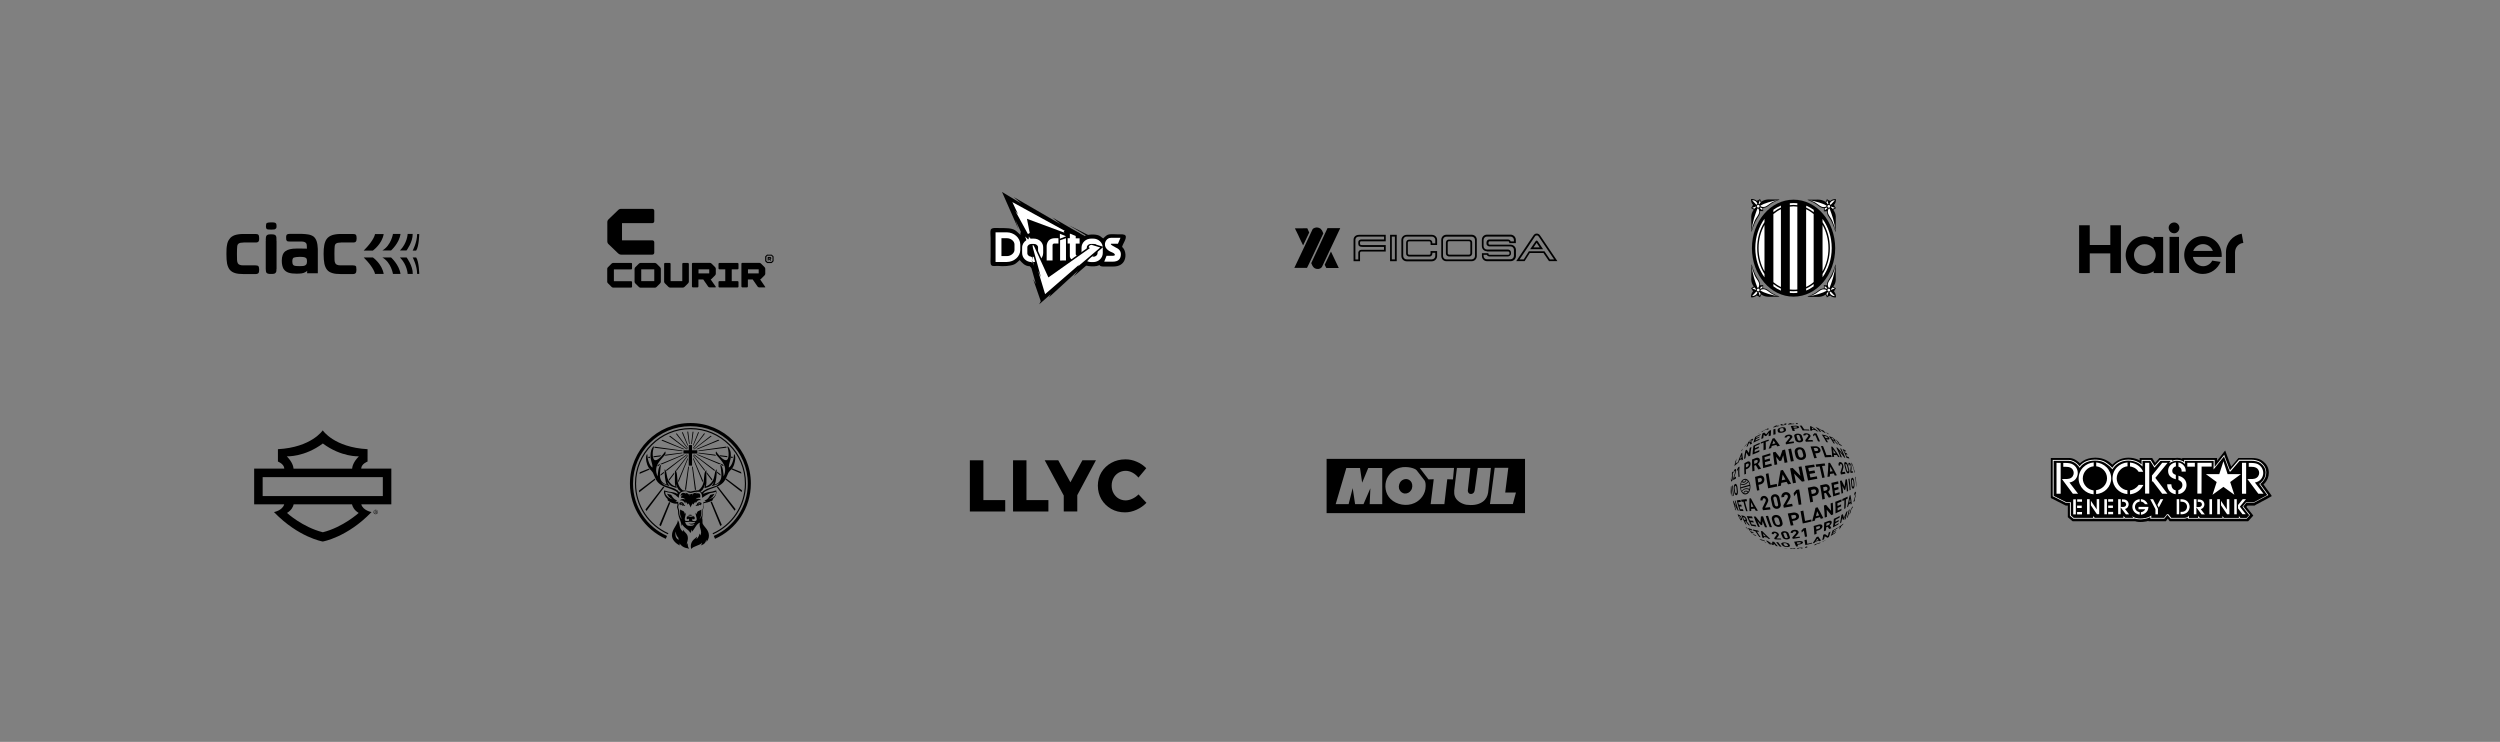 <?xml version="1.0" encoding="utf-8"?>
<!-- Generator: Adobe Illustrator 25.4.1, SVG Export Plug-In . SVG Version: 6.00 Build 0)  -->
<svg version="1.1" id="Capa_1" xmlns="http://www.w3.org/2000/svg" xmlns:xlink="http://www.w3.org/1999/xlink" x="0px" y="0px"
	 viewBox="0 0 2588 768" style="enable-background:new 0 0 2588 768;" xml:space="preserve">
<rect x="0" y="0" width="2588" height="768" fill="#808080" stroke="none"/>
<style type="text/css">
	.st0{fill-rule:evenodd;clip-rule:evenodd;}
	.st1{fill:#FFFFFF;}
	.st2{fill-rule:evenodd;clip-rule:evenodd;fill:#FFFFFF;}
	
		.st3{clip-path:url(#SVGID_00000087374467756848682970000017011567946361917100_);fill-rule:evenodd;clip-rule:evenodd;stroke:#000000;stroke-width:3.228;stroke-miterlimit:10;}
	
		.st4{clip-path:url(#SVGID_00000087374467756848682970000017011567946361917100_);fill-rule:evenodd;clip-rule:evenodd;fill:#FFFFFF;}
</style>
<g>
	<g>
		<path d="M405.1,485.1h-31.2c0.2-5,6.6-7.3,6.6-7.3V465c-34.8-1.9-46.4-19.5-46.4-19.5l0,0c0,0-11.6,17.6-46.4,19.5v12.8
			c0,0,6.4,2.4,6.6,7.3h-31.2v37h31.1c-1.8,6.4-10.6,8-10.6,8c25.4,26.3,50.5,30.5,50.5,30.5l0,0c0,0,25.2-4.2,50.5-30.5
			c0,0-8.9-1.6-10.6-8h31.1V485.1z M296.9,472.4c0,0,18.1,1,37.3-13.3l0,0c19.2,14.3,37.3,13.3,37.3,13.3c-5.9,6-6.8,10.7-7,12.8
			h-60.6C303.7,483.1,302.7,478.3,296.9,472.4z M371.3,531c0,0-16.1,14.7-37.1,20l0,0c-21.1-5.3-37.1-20-37.1-20
			c4.8-2.9,6.4-6.6,6.9-8.9h60.4C364.9,524.4,366.5,528.1,371.3,531z M396.3,513.5H271.9v-19.6h124.4V513.5z"/>
	</g>
	<g>
		<path d="M388.9,527.7c-1.2,0-2.3,1-2.3,2.3c0,1.3,1,2.3,2.3,2.3c1.2,0,2.3-1,2.3-2.3C391.2,528.7,390.2,527.7,388.9,527.7z
			 M388.9,531.9c-1.1,0-2-0.9-2-2c0-1.1,0.9-2,2-2c1.1,0,2,0.9,2,2C390.9,531,390,531.9,388.9,531.9z"/>
		<path d="M389.9,530.5c0-0.2,0-0.3-0.1-0.4c0-0.1-0.1-0.1-0.2-0.1c0.3-0.1,0.4-0.4,0.4-0.6c0-0.2,0-0.3-0.1-0.4
			c-0.2-0.3-0.5-0.4-0.9-0.4H389h-1v2.8h0.4v-1.2h0.6c0,0,0,0,0,0c0.2,0,0.4,0,0.5,0.1c0.1,0.1,0.1,0.2,0.1,0.4l0,0.4
			c0,0.1,0,0.3,0.1,0.4h0.4c-0.1-0.1-0.1-0.3-0.1-0.4L389.9,530.5z M389,529.9L389,529.9h-0.6v-0.9h0.6h0c0.3,0,0.6,0,0.6,0.5
			C389.6,529.8,389.3,529.9,389,529.9z"/>
	</g>
</g>
<g>
	<path d="M1456.6,496c-3-0.4-5.9,1-7.4,3.7c-1.3,2.3-1.6,5.4-0.2,7.7c1,1.9,3,3.3,5.1,3.5c2.8,0.2,5.2-1.1,6.7-3.5
		c1.5-2.2,1.6-5.7,0.4-8C1460.3,497.6,1458.4,496.3,1456.6,496z"/>
	<path d="M1373.3,475v56.2h205.4V475H1373.3z M1431,521.9h-13.1l0.7-16.4l-7.1,16.4h-8.7l-2.5-16.6l-4.2,16.6h-13.4l11-37.4h14.2
		l2.2,15.2l6.3-15.2h14.5V521.9z M1475.8,503.8c-0.1,7.2-4.8,13.9-11.4,16.9c-8,3.8-18.7,2-24.9-4.2c-5.5-5.3-6.7-14.1-3.8-21
		c3.4-7.6,11.3-12.3,19.5-12c3.5,0.1,6.9,0.7,9.9,2.2l1.4,1.1l8.3,10.7C1475.8,499.3,1475.9,501.6,1475.8,503.8z M1504.1,496.3
		l-5.9-0.2l-3,25.8H1481l3.2-25.8l-5.4,0.2l-9.1-11.9h35.5L1504.1,496.3z M1534.9,519.4c-4.7,3.4-11,3.9-17,3.1
		c-4.8-0.9-10.3-4-11.9-8.9c-0.7-1.8-0.6-3.9-0.6-5.8l2.8-23.4h13.9l-2.6,23.3c-0.1,1.4,0.6,2.8,1.8,3.4c1.3,0.5,2.9,0.3,3.9-0.7
		c0.9-0.8,1.2-1.8,1.4-2.9l3.2-23.1h13.6l-2.9,25.6C1539.9,513.6,1538.2,517.1,1534.9,519.4z M1566.1,521.8h-23.7l4.9-37.5h14.1
		l-3.2,25.6h11.1L1566.1,521.8z"/>
</g>
<g>
	<g>
		<path d="M368.4,275.6c-0.3-0.3-0.7-0.6-1.2-0.7c-0.5-0.1-1.1-0.2-1.9-0.2l0,0c-0.5,0-0.5,0-0.5,0c-10.6,0-10.6,0-10.6,0
			c-1.6,0-1.6,0-1.6,0c-1.6,0-2.8-0.2-3.7-0.6c-0.8-0.3-1.5-0.9-1.8-1.6c-0.5-0.9-0.7-1.9-0.8-3.3c-0.1-1.4-0.1-3.5-0.1-6.4
			c0-3.8,0.1-6.4,0.3-8c0.2-1.4,0.7-2.3,1.6-2.8c0.9-0.6,2.5-0.9,4.5-0.9c0.2,0,0.5-0.1,0.6-0.1c12.1,0,12.1,0,12.1,0l0,0
			c0,0,0,0,0.1,0l0,0c0.8,0,1.5,0,1.9-0.2c0.5-0.1,0.9-0.4,1.1-0.8c0.3-0.3,0.6-0.8,0.6-1.4c0.1-0.6,0.2-1.2,0.2-2s-0.1-1.6-0.2-2.1
			c-0.1-0.6-0.3-1-0.6-1.4c-0.3-0.3-0.7-0.6-1.2-0.7c-0.5-0.1-1.1-0.2-1.9-0.2l0,0c-11.9,0-11.9,0-11.9,0s-0.1,0-0.2,0
			c0,0,0,0-0.1,0c-0.5,0-0.5,0-0.5,0l0,0c-3.5,0-6.5,0.5-8.7,1.2c-2.5,0.9-4.3,2.1-5.7,4c-1.2,1.7-2,3.7-2.5,6.3
			c-0.5,2.4-0.7,5.5-0.7,9.2c0,4.1,0.3,7.5,0.8,10.1c0.6,2.6,1.5,4.7,2.8,6.3c1.2,1.6,3.2,2.7,5.5,3.4c2.2,0.7,5.1,1,8.7,1l0,0
			c11,0,11,0,11,0c0.1,0,0.2,0,0.3,0l0,0c0.1,0,0.1,0,0.1,0c0.9,0,0.9,0,0.9,0l0,0c0.1,0,0.1,0,0.1,0c0.8,0,1.5-0.1,1.9-0.3
			c0.5-0.1,0.9-0.5,1.1-0.8c0.3-0.3,0.6-0.8,0.6-1.4c0.1-0.6,0.2-1.2,0.2-2c0-0.8-0.1-1.6-0.2-2.1
			C368.9,276.4,368.7,275.9,368.4,275.6z"/>
		<path d="M317,273.8c-0.6,0.7-1.2,1.1-2.3,1.4c-1,0.2-2.6,0.3-4.5,0.3c-2.2,0-3.7-0.1-4.9-0.3c-1-0.2-1.6-0.7-2-1.2
			c-0.5-0.8-0.7-1.9-0.7-3.5c0-2.1,0.6-3.4,1.5-3.8c1.2-0.4,3.3-0.8,6.1-0.8c1.9,0,3.4,0.1,4.5,0.3c0.9,0.1,1.7,0.6,2.3,1.1
			c0.6,0.7,0.8,1.7,0.8,3.2S317.6,273,317,273.8z M327.8,249.8c-0.7-2.1-1.8-3.8-3.3-5c-1.5-1-3.4-1.8-5.5-2.1
			c-1.8-0.3-4-0.5-6.6-0.6l0,0c-1.8,0-1.8,0-1.8,0c-9.3,0-9.3,0-9.3,0l0,0c-0.1,0-0.1,0-0.2,0l0,0c-1.2,0-1.2,0-1.2,0l0,0
			c-0.1,0-0.1,0-0.1,0l0,0c-0.8,0-1.4,0.1-1.8,0.2c-0.2,0.1-0.5,0.2-0.7,0.4c-0.1,0.1-0.3,0.2-0.5,0.3c-0.2,0.3-0.3,0.8-0.5,1.2
			c0,0.3-0.1,0.8-0.1,1.2c0,0.1,0,0.3,0,0.6c0,0.8,0,1.5,0.1,2c0.1,0.5,0.3,0.9,0.6,1.2c0.2,0.3,0.7,0.6,1.1,0.7c0,0,0.1,0,0.2,0
			c0.3,0.1,0.9,0.1,1.6,0.1h0.1c0.1,0,0.1,0,0.1,0c0.1,0,0.1,0,0.1,0l0,0c0.9,0,0.9,0,0.9,0l0,0c0.1,0,0.1,0,0.1,0l0,0
			c0.1,0,0.1,0,0.2,0c7.5,0,7.5,0,7.5,0c1.8,0,1.8,0,1.8,0c1.7,0,1.7,0,1.7,0l0,0c1.5,0.1,2.6,0.3,3.3,0.7c0.9,0.4,1.5,1.1,1.8,2
			c0.2,1,0.3,2.6,0.3,4.7c-1.6,0-4.2-0.1-5.4-0.1c-1.7,0-4.1,0-5.1,0c-0.1,0-0.2,0-0.3,0c-5.2,0-8.9,0.9-11.4,2.7
			c-2.6,1.9-3.8,5.3-3.8,9.9c0,3.6,0.7,6.4,1.8,8.4c1.2,1.9,3.1,3.3,5.3,4c2.2,0.7,4.9,1,8.2,1c2,0,3.8-0.1,5.3-0.3
			c1.6-0.2,2.9-0.7,4.3-1.6c0.6-0.3,1-0.7,1.4-1.1c-0.1,2.6-0.1,2.6-0.1,2.6c11.1,0,11.1,0,11.1,0c0-25.2,0-25.2,0-25.2
			C328.9,254.7,328.5,251.9,327.8,249.8z"/>
		<path d="M286.2,249.4c0-0.5,0-0.9,0-1.5c0-1,0-1.8-0.1-2.5c-0.1-0.7-0.5-1.2-0.8-1.7c-0.3-0.3-0.8-0.7-1.4-0.8
			c-0.6-0.2-1.4-0.3-2.4-0.3l0,0c-1.6,0-1.6,0-1.6,0h-0.1c-0.1,0-0.1,0-0.1,0l0,0c-0.9,0-1.7,0.1-2.3,0.3c-0.6,0.2-1.1,0.6-1.5,1
			c-0.2,0.4-0.5,1-0.6,1.6c-0.1,0.7-0.2,1.5-0.2,2.4c0,0.6,0,1,0.1,1.5c-0.1,0-0.1,0-0.1,0c0,28,0,28,0,28c0,0.2,0,0.6,0,0.9
			c0,1,0.1,1.8,0.2,2.5c0.1,0.7,0.3,1.2,0.7,1.7c0.3,0.3,0.9,0.7,1.5,0.8c0.6,0.2,1.4,0.3,2.3,0.3c0.1,0,0.3,0,0.5,0l0,0
			c1.2,0,1.2,0,1.2,0l0,0h0.1c0.1,0,0.1,0,0.1,0l0,0c0.9-0.1,1.6-0.1,2.3-0.3c0.6-0.2,1-0.6,1.4-1c0.3-0.5,0.6-1,0.7-1.6
			c0.1-0.7,0.1-1.5,0.1-2.4c0.1,0,0.1,0,0.1,0c0-28.9,0-28.9,0-28.9H286.2z"/>
		<path d="M277.2,237.5c0.8,0.1,2,0.2,3.6,0.2c1.4,0,2.5-0.1,3.3-0.2c0.7-0.2,1.1-0.6,1.6-1c0.5-0.6,0.6-1.4,0.6-2.5
			c0-1-0.2-2.3-0.6-2.7c-0.5-0.6-1-0.8-1.7-0.9c-0.8-0.2-1.8-0.2-3.2-0.2c-2.2,0-3.6,0.2-4.5,0.6c-0.7,0.3-1,1.8-1,3.3
			c0,1.1,0.1,2,0.5,2.6C276,237.1,276.5,237.3,277.2,237.5z"/>
		<path d="M267.5,275.6c-0.3-0.3-0.7-0.6-1.2-0.7c-0.5-0.1-1.1-0.2-1.9-0.2l0,0c-0.5,0-0.5,0-0.5,0c-10.5,0-10.5,0-10.5,0
			c-1.6,0-1.6,0-1.6,0c-1.7,0-2.9-0.2-3.7-0.6c-0.9-0.3-1.6-0.9-1.9-1.6c-0.5-0.9-0.7-1.9-0.8-3.3c-0.1-1.4-0.1-3.5-0.1-6.4
			c0-3.8,0.1-6.4,0.3-8c0.2-1.4,0.8-2.3,1.7-2.8c0.8-0.6,2.4-0.9,4.5-0.9c0.1,0,0.3-0.1,0.6-0.1c12,0,12,0,12,0c0.1,0,0.1,0,0.1,0
			l0,0c0.1,0,0.1,0,0.1,0c0.7,0,1.4,0,1.8-0.2c0.6-0.1,0.9-0.4,1.2-0.8c0.2-0.3,0.5-0.8,0.6-1.4c0-0.6,0.1-1.2,0.1-2
			s-0.1-1.6-0.2-2.1c-0.1-0.6-0.2-1-0.6-1.4c-0.2-0.3-0.7-0.6-1.2-0.7c-0.5-0.1-1-0.2-1.8-0.2c-0.1,0-0.1,0-0.1,0l0,0
			c-11.9,0-11.9,0-11.9,0h-0.1c-0.1,0-0.1,0-0.2,0c-0.3,0-0.3,0-0.3,0l0,0c-3.6,0-6.6,0.5-8.8,1.2c-2.4,0.9-4.3,2.1-5.5,4
			c-1.4,1.7-2.2,3.7-2.6,6.3c-0.5,2.4-0.6,5.5-0.6,9.2c0,4.1,0.2,7.5,0.7,10.1c0.6,2.6,1.5,4.7,2.8,6.3c1.4,1.6,3.2,2.7,5.5,3.4
			c2.2,0.7,5.2,1,8.7,1l0,0c11,0,11,0,11,0c0.1,0,0.2,0,0.3,0l0,0c0.1,0,0.1,0,0.1,0c0.9,0,0.9,0,0.9,0l0,0h0.1c0.1,0,0.1,0,0.1,0
			c0.7,0,1.4-0.1,1.8-0.3c0.6-0.1,0.9-0.5,1.2-0.8c0.2-0.3,0.5-0.8,0.5-1.4c0.1-0.6,0.2-1.2,0.2-2c0-0.8-0.1-1.6-0.2-2.1
			C268,276.4,267.8,275.9,267.5,275.6z"/>
	</g>
	<g>
		<g>
			<path d="M397.2,242.3h-9c0,0-0.5,5.9-11.7,17.1h9.5C386,259.3,395.4,252.8,397.2,242.3z"/>
			<path d="M404.8,259.3c0,0,8.5-7.5,9.8-17.1h-7.8c0,0-1.9,11.8-11,17.1H404.8z"/>
			<path d="M414,259.3h6.8c0,0,6.6-8.7,6.4-17.1H422C422,242.3,421.6,251.7,414,259.3z"/>
			<path d="M434,242.3h-2.2c0,8.7-4.6,17.1-4.6,17.1h3.6C433.8,255.1,434,242.3,434,242.3z"/>
			<path d="M386,266.5h-9.5c11.2,11.2,11.7,17.1,11.7,17.1h9C395.4,273,386,266.5,386,266.5z"/>
			<path d="M404.8,266.5h-9c9.2,5.3,11,17.1,11,17.1h7.8C413.3,274.1,404.8,266.5,404.8,266.5z"/>
			<path d="M414,266.5c7.6,7.6,8,17.1,8,17.1h5.3c0.2-8.4-6.4-17.1-6.4-17.1H414z"/>
			<path d="M427.2,266.5c0,0,4.6,8.4,4.6,17.1h2.2c0,0-0.2-12.8-3.2-17.1H427.2z"/>
		</g>
	</g>
</g>
<g>
	<path d="M653.4,272.2h-18.8c-0.5,0-1.1,0.3-1.5,0.7l-3.8,3.8c-0.4,0.4-0.7,1-0.7,1.4v13.7c0,0.4,0.3,1.1,0.7,1.4l3.8,3.8
		c0.4,0.4,1,0.7,1.5,0.7h18.8c0.5,0,0.9-0.4,0.9-0.9v-4.8c0-0.5-0.4-0.9-0.9-0.9h-17.9v-12.2h17.9c0.5,0,0.9-0.4,0.9-0.9v-4.7
		C654.4,272.6,653.9,272.2,653.4,272.2"/>
	<path d="M677.3,291h-13.5v-12.2h13.5V291z M679.6,272.9c-0.4-0.4-1.1-0.7-1.6-0.7h-15c-0.5,0-1.2,0.3-1.6,0.7l-3.8,3.8
		c-0.4,0.4-0.7,1.1-0.7,1.6v13.4c0,0.5,0.3,1.2,0.7,1.6l3.8,3.8c0.4,0.4,1.1,0.7,1.6,0.7h15c0.5,0,1.2-0.3,1.6-0.7l3.8-3.8
		c0.4-0.4,0.7-1.1,0.7-1.6v-13.4c0-0.5-0.3-1.2-0.7-1.6L679.6,272.9z"/>
	<path d="M712.1,272.2h-4.9c-0.5,0-0.9,0.4-0.9,0.9V291h-12.1v-17.9c0-0.5-0.4-0.9-0.9-0.9h-4.9c-0.5,0-0.9,0.4-0.9,0.9v18.5
		c0,0.5,0.3,1.2,0.7,1.6l3.8,3.8c0.4,0.4,1.1,0.7,1.6,0.7H707c0.5,0,1.2-0.3,1.6-0.7l3.8-3.8c0.4-0.4,0.7-1.1,0.7-1.6v-18.5
		C713,272.6,712.6,272.2,712.1,272.2"/>
	<path d="M723.1,278.8h11.1v4.2h-11.1V278.8z M735.7,289.3c0.3-0.1,0.6-0.3,0.8-0.5l3.8-3.8c0.4-0.4,0.7-1.1,0.7-1.6v-5.2
		c0-0.5-0.3-1.2-0.7-1.6l-3.8-3.8c-0.4-0.4-1.1-0.7-1.6-0.7h-17.7c-0.5,0-0.9,0.4-0.9,0.9v23.6c0,0.5,0.4,0.9,0.9,0.9h4.9
		c0.5,0,0.9-0.4,0.9-0.9v-7.3h5l5.1,7.4c0.3,0.4,0.9,0.8,1.5,0.8h5.9c0.5,0,0.7-0.3,0.4-0.8L735.7,289.3z"/>
	<path d="M774.3,278.8h11.1v4.2h-11.1V278.8z M792.1,296.9l-5.2-7.6c0.3-0.1,0.6-0.3,0.8-0.5l3.8-3.8c0.4-0.4,0.7-1.1,0.7-1.6v-5.2
		c0-0.5-0.3-1.2-0.7-1.6l-3.8-3.8c-0.4-0.4-1.1-0.7-1.6-0.7h-17.7c-0.5,0-0.9,0.4-0.9,0.9v23.6c0,0.5,0.4,0.9,0.9,0.9h4.9
		c0.5,0,0.9-0.4,0.9-0.9v-7.3h5l5.1,7.4c0.3,0.4,0.9,0.8,1.5,0.8h5.9C792.2,297.6,792.4,297.3,792.1,296.9"/>
	<path d="M763.6,272.2h-18.9c-0.5,0-0.9,0.4-0.9,0.9v4.8c0,0.5,0.4,0.9,0.9,0.9h6.1V291h-6.1c-0.5,0-0.9,0.4-0.9,0.9v4.8
		c0,0.5,0.4,0.9,0.9,0.9h18.9c0.5,0,0.9-0.4,0.9-0.9v-4.8c0-0.5-0.4-0.9-0.9-0.9h-6.1v-12.2h6.1c0.5,0,0.9-0.4,0.9-0.9v-4.8
		C764.5,272.6,764.1,272.2,763.6,272.2"/>
	<path d="M628.7,249.9c0,1.2,0.6,2.3,1.2,2.8l10.1,9.7c0.8,0.7,1.8,1.2,3,1.2h32.3c1.2,0,2-1,2-2v-10.8c0-1.1-0.9-2-2-2h-31.4V231
		h31.4c1.1,0,2-0.9,2-2v-10.8c0-1-0.8-2-2-2H643c-1.2,0-2.2,0.4-3,1.2l-10.1,9.7c-0.6,0.5-1.2,1.6-1.2,2.8V249.9z"/>
	<path d="M798.5,271.1l1.2-1.2v-4l-1.2-1.2h-4l-1.2,1.2v4l1.2,1.2H798.5z M798.9,263.6l1.9,1.9v4.9l-1.9,1.9H794l-1.9-1.9v-4.9
		l1.9-1.9H798.9z"/>
	<path d="M795.7,267h1.7v0.6h-1.7V267z M798.4,269.7l-0.8-1.1c0,0,0.1,0,0.1-0.1l0.6-0.6c0.1-0.1,0.1-0.2,0.1-0.2v-0.8
		c0-0.1,0-0.2-0.1-0.2l-0.6-0.6c-0.1-0.1-0.2-0.1-0.2-0.1h-2.7c-0.1,0-0.1,0.1-0.1,0.1v3.6c0,0.1,0.1,0.1,0.1,0.1h0.7
		c0.1,0,0.1-0.1,0.1-0.1v-1.1h0.7l0.8,1.1c0,0.1,0.1,0.1,0.2,0.1h0.9C798.5,269.8,798.5,269.8,798.4,269.7"/>
</g>
<path d="M2255.7,245.2h-9.8v37.4h9.8V245.2z M2184.6,282.7h11v-49.5h-11v20.4h-21.3v-20.4h-11v49.5h11v-20.4h21.3V282.7z
	 M2231.6,264c0,6.2-5.3,11.2-11.5,11.2c-6.1,0-11-5-11-11.2c0-6.2,4.9-11.2,11-11.2C2226.3,252.7,2231.6,257.7,2231.6,264
	 M2229.5,282.7h9.8v-37.4h-9.8v2.1c-2.8-1.7-6.1-2.9-9.8-2.9c-10.6,0-19.2,8.8-19.2,19.6c0,10.8,8.6,19.6,19.2,19.6
	c3.7,0,7-1.3,9.8-2.9V282.7z M2256.1,235.7c0-2.9-2.5-5.4-5.3-5.4c-3.3,0-5.8,2.5-5.8,5.4c0,3.3,2.5,5.8,5.8,5.8
	C2253.6,241.5,2256.1,239,2256.1,235.7 M2290.8,259.8h-20.4c1.6-4.2,5.7-7.1,10.2-7.1C2285.1,252.7,2289.2,255.6,2290.8,259.8
	 M2299.9,266V264c0-10.8-8.6-19.6-19.6-19.6c-10.6,0-19.2,8.8-19.2,19.6c0,10.8,8.6,19.6,19.2,19.6c8.6,0,15.5-5.4,18.4-12.5
	l-8.6-1.3c-1.6,3.3-5.3,5.8-9.4,5.8c-5.3,0-9.8-4.2-10.6-9.6H2299.9z M2322.3,251.5l-1.7-9.6c-9.4,1.7-16.3,9.6-16.3,19.6v21.2h9.4
	v-21.6C2313.8,256.1,2317.4,251.9,2322.3,251.5"/>
<g>
	<path class="st0" d="M738.2,553.1l-0.5-1.1c19.7-8.8,33.4-28.5,33.4-51.4c0-31.1-25.2-56.3-56.3-56.3c-31.1,0-56.3,25.2-56.3,56.3
		c0,22.9,13.7,42.6,33.4,51.4l-0.5,1.1c-20.1-9-34.1-29.1-34.1-52.5c0-31.8,25.7-57.5,57.5-57.5s57.5,25.7,57.5,57.5
		C772.3,524,758.3,544.1,738.2,553.1 M714.8,437.9c-34.6,0-62.7,28.1-62.7,62.7c0,25.5,15.2,47.4,37.1,57.2l1.3-3
		c-20.7-9.3-35.2-30.1-35.2-54.2c0-32.8,26.6-59.4,59.4-59.4c32.8,0,59.4,26.6,59.4,59.4c0,24.2-14.4,45-35.2,54.2l1.3,3
		c21.9-9.8,37.1-31.7,37.1-57.2C777.4,466,749.4,437.9,714.8,437.9 M721.9,469.5v-3.4h-5.5v-5.4h-3.4v5.4h-5.5v3.4h5.5V482h3.4
		v-12.5H721.9z M717.2,483.1h-0.8l3,24c0.4-0.1,0.8-0.1,1.1-0.1L717.2,483.1z M711.6,470.6h-1l-21.1,16c0.1,0.3,0.3,0.6,0.4,1
		L711.6,470.6z M702.3,499.5l9.7-24v-1.7l-10,23.8c0.1,0.5,0.1,0.9,0.2,1.3C702.2,499.2,702.2,499.3,702.3,499.5 M683.7,492.5
		l3.6-2.8c0-0.5,0-0.9,0-1.3l-3.5,2.7C683.7,491.5,683.7,492,683.7,492.5 M727.7,497.4l-10.1-23.7v1.7l9.7,23.9
		c0-0.1,0.1-0.2,0.1-0.3C727.5,498.5,727.6,497.9,727.7,497.4 M682.3,481.9c0.4-0.6,0.8-1.1,1.2-1.5c0.1-0.1,0.3-0.2,0.5-0.2
		c0.2,0,0.4,0.1,0.6,0.3c0.1,0.1,0.1,0.2,0.2,0.3l24-10.2h-1.7L681,481.3c-0.2,0.5-0.4,1-0.6,1.5L682.3,481.9z M712,472v-1
		l-12.2,15.7c0.2,0.2,0.4,0.5,0.5,0.8L712,472z M692.8,497.5l5.2-6.9c0-0.5,0-1.1,0-1.6l-5.7,7.4c0.1,0.2,0.2,0.4,0.3,0.6
		C692.6,497.2,692.7,497.4,692.8,497.5 M713.2,483.1h-0.8l-3.3,23.8c0.4,0,0.8,0.1,1.1,0.1L713.2,483.1z M686.5,503.8l-18.3,23.6
		c0.3,0.5,0.6,1.1,1,1.6l18.5-24.7c-0.2-0.1-0.4-0.2-0.6-0.2C686.9,504,686.7,503.9,686.5,503.8 M677.9,495.4l-16.5,12.5
		c0.1,0.6,0.2,1.2,0.3,1.8l16.7-13.1c-0.2-0.4-0.4-0.8-0.5-1.1L677.9,495.4z M706.5,467.1v-0.7l-28.9-4c-0.1,0.4-0.2,0.7-0.3,1.1
		L706.5,467.1z M714,459.6l-1.6-12.8c-0.3,0-0.6,0-0.9,0l1.8,12.7H714z M717.9,446.9c-0.3,0-0.6,0-0.9,0l-1.5,12.8h0.7L717.9,446.9z
		 M712,463.7l-11.4-15c-0.3,0.1-0.6,0.2-0.9,0.3l12.3,15.7V463.7z M712,460.2l-5.2-12.8c-0.3,0-0.6,0.1-0.9,0.2l6.1,14.4V460.2z
		 M717.6,461.8l6-14.3c-0.3,0-0.6-0.1-0.9-0.1l-5.1,12.8V461.8z M717.6,464.6l12.2-15.7c-0.3-0.1-0.6-0.2-0.9-0.3l-11.3,15V464.6z
		 M722.3,465l22.4-9.1c-0.3-0.2-0.7-0.5-1.1-0.7l-23,9.8H722.3z M718.9,465l17.8-13.5c-0.3-0.1-0.7-0.3-1-0.4l-17.8,14H718.9z
		 M662.3,488.9c-0.1,0.6-0.2,1.1-0.3,1.7l10.5-4.5c-0.3-0.3-0.6-0.7-0.8-1L662.3,488.9z M683.4,472.5c0.4-0.4,0.8-0.8,1.1-1.2
		l-8.1,1c0.1,0.4,0.1,0.8,0.2,1.1L683.4,472.5z M688.4,471.6c-0.1,0.1-0.1,0.1-0.2,0.2l18.3-2.6v-0.7l-17.5,2.2
		c-0.2,0.4-0.4,0.6-0.5,0.7L688.4,471.6z M711.6,465l-17.9-13.9c-0.3,0.1-0.7,0.3-1,0.5l17.9,13.5H711.6z M672.9,474
		c-0.1-0.4-0.1-0.8-0.1-1.2l-1.8,0.2c0.1,0.4,0.1,0.8,0.2,1.2L672.9,474z M682.5,543.6c0.5,0.4,1,0.7,1.6,1.1l9.8-24.3
		c-0.5-0.2-0.9-0.5-1.3-0.7L682.5,543.6z M708.8,465l-23-9.7c-0.4,0.2-0.7,0.4-1.1,0.7l22.4,9H708.8z M745.7,544.5
		c0.5-0.4,1-0.7,1.5-1.1l-10.3-24.2c-0.4,0.2-0.8,0.4-1.3,0.6L745.7,544.5z M741,471.5c-0.1-0.1-0.3-0.4-0.6-0.8l-17.4-2.1v0.7
		l18.2,2.5c0,0,0,0-0.1-0.1L741,471.5z M723,466.4v0.7l29.2-3.7c-0.1-0.4-0.2-0.7-0.3-1.1L723,466.4z M752.8,473.3
		c0.1-0.3,0.2-0.7,0.2-1.1l-8.2-1c0.4,0.4,0.7,0.8,1.1,1.2L752.8,473.3z M729.8,486.6L717.6,471v1l11.7,15.4
		C729.4,487.1,729.6,486.8,729.8,486.6 M758.4,474.1c0.1-0.4,0.1-0.8,0.2-1.2l-1.8-0.2c0,0.4-0.1,0.8-0.1,1.2L758.4,474.1z
		 M731.6,490.4l5.2,6.9c0.1-0.1,0.1-0.2,0.2-0.3c0.1-0.3,0.3-0.5,0.4-0.8l-5.8-7.4C731.6,489.4,731.6,489.9,731.6,490.4 M742,504.2
		l18.5,24.5c0.3-0.5,0.6-1.1,1-1.6l-18.3-23.4c-0.2,0.1-0.5,0.2-0.8,0.4C742.3,504.1,742.2,504.2,742,504.2 M767.5,490.3
		c-0.1-0.6-0.2-1.1-0.4-1.7l-9.1-3.7c-0.3,0.4-0.5,0.7-0.8,1L767.5,490.3z M751.1,496.4l16.7,13c0.1-0.6,0.2-1.2,0.3-1.8l-16.4-12.3
		l-0.1,0.3C751.4,495.8,751.3,496.1,751.1,496.4 M718.9,470.6h-1l21.7,16.9c0.1-0.4,0.3-0.7,0.4-1L718.9,470.6z M745.8,492.3
		c0-0.5,0-1,0-1.4l-3.5-2.7c0,0.4,0,0.9,0,1.3L745.8,492.3z M745.5,480.2c0.2,0,0.4,0.1,0.5,0.2c0.4,0.3,0.8,0.8,1.1,1.3l2,0.8
		c-0.2-0.5-0.4-1-0.6-1.5l-26-10.5h-1.7l24,10.1c0-0.1,0.1-0.2,0.1-0.2C745,480.3,745.2,480.2,745.5,480.2 M714.5,532.8
		c1,0,1.9,0.3,2.5,0.7c0,0-0.3,0-0.3,0l-2.2,0.4l-2-0.4c0,0-0.4,0-0.4,0C712.6,533.1,713.5,532.8,714.5,532.8 M708.9,522.9
		c0.3,0.3,0.4,0.6,0.4,0.7l-0.7,0.2c-0.2-0.3-0.4-0.5-0.8-0.5c-0.2,0-0.8,0.2-1.3,0.2c-0.4,0-0.8,0-0.8-0.2c0-0.2,0.4,0,0.8-0.5
		c-0.3,0-0.7-0.1-1.1-0.2c-0.4-0.1-0.7-0.3-1-0.4c-0.1,0.2,0,0.4,0,0.5c0.1,0.1,0.1,0.2,0.1,0.3c0,0.1-0.1,0.1-0.1,0.1
		c-0.1,0-0.8-0.3-1.1-1.3c-0.2-0.7-0.1-1.4-0.1-1.4c0.1,0.1,0.2,0.1,0.3,0.1c0.4,0,0.6-0.7,1.9-0.7c1.5,0,2.4,1.6,2.6,2
		c0.2,0.5,0.1,0.7,0.4,0.9C708.5,522.9,708.8,522.9,708.9,522.9 M706.6,522.2c0-0.2-0.1-0.5-0.3-0.7c-0.2-0.2-0.5-0.3-0.8-0.3
		c-0.3,0-0.7,0.3-0.9,0.4c0.3,0,0.7,0.1,1.1,0.2C706,521.8,706.3,522,706.6,522.2 M721,522.8c0.3-0.2,0.2-0.5,0.4-0.9
		c0.2-0.5,1.1-2,2.6-2c1.3,0,1.4,0.7,1.9,0.7c0.1,0,0.2,0,0.3-0.1c0,0,0.1,0.7-0.1,1.4c-0.3,0.9-1,1.3-1.1,1.3
		c-0.1,0-0.1-0.1-0.1-0.1c0-0.1,0.1-0.2,0.1-0.3c0-0.1,0.1-0.3,0-0.5c-0.2,0.2-0.6,0.3-1,0.4c-0.4,0.1-0.8,0.2-1.1,0.2
		c0.3,0.5,0.8,0.3,0.8,0.5c0,0.2-0.3,0.2-0.8,0.2c-0.5,0-1.1-0.2-1.3-0.2c-0.4,0-0.6,0.2-0.8,0.5l-0.7-0.2c0-0.1,0.1-0.4,0.4-0.7
		C720.6,522.9,720.9,522.9,721,522.8 M723.7,521.7c0.4-0.1,0.8-0.2,1.1-0.2c-0.1-0.1-0.6-0.4-0.9-0.4c-0.3,0-0.6,0.1-0.8,0.3
		c-0.2,0.2-0.3,0.5-0.3,0.7C723.1,522,723.4,521.8,723.7,521.7 M711.9,562.2c0,2.1,0.2,4.3,1.6,5.9c-1.8-0.7-3.1-0.5-5.5-1.6
		c-2-0.9-4.1-3.1-4.4-4c0,0-0.3,1.3,0.1,2.2c-4.8-2.5-8.1-6.2-8.1-10.6c0-6.5,6.1-10.8,6.1-15.7c3.1,4.8,0.4,8.2,5.5,12.1
		c-0.2-0.8-0.3-1.7-0.2-2.1c2,3,5.1,4.1,5.1,8.9c0,2.6-1.1,4.1-1.2,6.6C711.2,563.2,711.6,562.4,711.9,562.2 M703.3,559.1
		c-1.3-0.8-1.4-1.9-1.4-1.9c0.1,0.1,0.6,0.3,1.1,0.3c-1-0.9-3.5-3-3.3-7.2C698.6,552.6,698.9,557.9,703.3,559.1 M720.2,520.8
		c1.8-3,3.6-3.5,5.7-3c-0.7-0.6-1.6-1.5-3.3-1.5c-0.7,0-1.5,0.2-2.5,0.6c0.3-0.4,1-1.1,2.1-1.5c1-0.4,1.9-0.3,2.5-0.3
		c0,0,0.3-0.7,0.3-1.6c0-1.5-0.7-2.4-0.8-2.5c-0.2-0.1-1.3-0.4-2.1-0.4c-1.1,0-1.9,0.3-2.3,0.8c0.4-0.6,0.9-1,1.9-1.3
		c-0.2,0-0.4,0-0.6,0c-0.7,0-1.5,0.1-2.4,0.3c-0.4,0.1-2.2,1-2.3,2.9c-0.1-0.8,0.1-1.6,0.6-2.3c0,0,0,0,0,0
		c-0.8,0.3-1.7,0.5-2.2,0.5c-0.1,0-0.3,0-0.4,0c0.1,0.2,0.3,0.7,0.3,1.1c-0.3-0.9-0.9-1.2-1.5-1.4c0.2,0.4,0.5,1,0.5,1.6
		c0,0.3-0.1,0.7-0.1,0.7c0-2.2-2.6-3.4-4-3.4c0.5,0.3,1,1.1,1,1.2c-0.4-0.3-1.8-1.1-3.2-1.1c-1.8,0-2.8,1.4-2.8,3.4
		c0.7-0.8,1.3-1.3,2.7-1.4c-1.8,0.6-2.3,2-2.4,3.1c2.3-0.2,3.9,0.9,4.6,1.8c-2.8-1.1-4.3-0.5-5.8,1c2.9-0.6,4.4,0.8,5.7,3
		c0.2-0.4,0.4-1.2,0.3-1.8c0.9,0.8,1.9,2.1,2.3,3.1c0.3-0.5,0.5-1,0.5-1.4c0.6,0.5,1.7,2.1,2.4,4.4c0.5-2,1.7-3.7,2.4-4.4
		c0,0.4,0.1,0.8,0.5,1.4c0.8-1.9,1.6-2.6,2.3-3.1C719.9,519.6,720,520.2,720.2,520.8 M733.8,509.4l3.6-0.6l4-1.2
		c0,0,0.3,1.1,0.3,1.9c0,1.1-0.5,2.3-0.8,3.1c-0.6,1.6-1.9,3.1-3,3.9l0,1c0,0.1,0,0.2-0.1,0.3c-3.3,2.3-8.2,2.8-8.2,2.9
		c-1.2,0.1-1.6,0.6-1.6,1.9c0,1.1,0.5,2.3,0.5,2.3s-0.7,2-1.1,3.5c-0.1,2.3,0.1,4.9-0.5,8c0.7,2.2,0,4.8,0.6,5.9
		c2,3.8,6.4,6.4,6.4,12.3c0,2.7-1.2,4.9-2.7,6.5c0.4-0.8,0.3-1.7-0.1-2.5c-0.4,3.5-2.6,5.2-5.8,6.1c1-0.7,1.4-2.2,1.4-2.9
		c-2.2,3.1-9.4,3.5-10.9,6.5c-0.4-0.4-0.7-1.5-0.7-3c0-2.9,1.5-5.3,2.9-6.6c1.2-1.2,2.3-1.7,3.2-3.1c0.3,0.7,0.2,1.7-0.3,2.5
		c1.4-0.9,2.9-3.3,3.4-5.8c0.2,0.3,0.6,1.2,0.5,2c0.7-0.9,1-2.1,1-3.1c0-3.2-1.6-5-1.6-8.3c0-0.6,0.1-1.3,0.3-1.9
		c-3.8,1.5-5.3,6.7-8.2,9.4c0.2-1.4-0.3-2.1-0.5-2.2c0,1.7-0.8,3.3-1.2,3.5c-1.9-4.1-6.2-4.5-8.2-8.9c0,0.7-0.3,1.3-0.7,1.6
		c-0.7-4.8-3-8.3-3.6-12.3c-0.2-1.2,0-2.4-0.2-3.6c-0.1-0.6-1.1-3.7-1.1-3.7s0.5-1.4,0.5-2.2c0-1.4,0.1-1.4-1.4-1.2
		c-3,0.2-6.7-1.9-8.5-3.2c-0.1-0.1-0.1-0.2-0.2-0.3l-0.1-1.3c-2.8-2.4-3.8-5.4-3.8-7.3c0-1,0.3-1.6,0.3-1.6l4.3,1.2
		c0,0,5.4,0.6,7.5,1.4c1,0.4,1.1,0.9,2.3,0.8c-0.1-0.9-0.5-1.3-1.2-1.9c-0.3-0.3-0.8-0.6-1.1-0.8c-3.7-2.2-9.9-3.8-12.1-4.8
		c-6.6-3-8.1-6.9-8.9-8.6c-0.8-1.6-2.6-5.8-2.6-5.8s-1-1.3-1.5-1.9c-1.8-1.8-3.2-3.5-4.2-6.1c-0.7-1.9-1.4-4.6-1.3-7.1
		c0-1.9,0.5-3.3,1-3.9c0.1-0.1,0.3,0,0.3,0.1c0.1,2.8,0.6,5.5,1.4,7.7c0.8,2.3,2,5,4,6c0-4.5-2.2-7.6-2.1-12.3
		c0.1-2.1,0.2-3.6,0.7-5.4c0.5-1.5,1.4-3.6,2.8-4.3c0.2-0.1,0.2,0,0.2,0.2c-0.9,2.7-1.4,5.4-1.4,8c0,3.9,1.1,6.2,2.8,6.2
		c3.6,0,9-7.3,10-8.9c0.1-0.1,0.2-0.1,0.3,0c0.7,1.8-0.3,3.2-0.7,3.7c-0.6,0.7-4.2,4.6-6,7.2c-1.1,1.6-2.4,3.9-2.7,6.3
		c-0.4,2.7,0,5.8,1.5,8.4c0.1-3.6,0.6-9.8,3.2-12c0.1-0.1,0.2,0,0.2,0.1c-0.4,2-0.6,3.9-0.8,5.9c-0.3,2.2-0.5,5.1-0.1,7.4
		c0.8,4,3.4,6,6.8,7.2c-1.8-4.1-2.1-9.9-2.2-15.6c0-0.1,0.1-0.2,0.2-0.1c1.4,0.6,1.8,4.4,1.9,4.8c0.4,2.5,0.9,4.7,2,6.7
		c1.6,3,3.8,4.9,7.2,6.1c-1.4-4.9-0.1-11.4-0.6-16.6c0-0.1,0.1-0.2,0.2-0.1c0.7,0.3,1,0.9,1.3,1.6c0.5,1.3,0.7,3.1,0.8,4.7
		c0.2,2.1,0.3,4.3,0.7,6.1c0.9,3.9,2.6,6.4,5.2,8.3c3.1,0.1,6.1,0.7,8.1,1.3c2-0.6,5-1.3,8.1-1.3c2.6-2,4.3-4.4,5.2-8.3
		c0.4-1.8,0.5-4,0.7-6.1c0.1-1.6,0.3-3.4,0.8-4.7c0.3-0.6,0.6-1.3,1.3-1.6c0.2-0.1,0.2,0.1,0.2,0.1c-0.5,5.2,0.8,11.8-0.6,16.6
		c3.3-1.2,5.5-3.1,7.2-6.1c1.1-2,1.5-4.1,2-6.7c0.1-0.4,0.5-4.2,1.9-4.8c0.1-0.1,0.2,0,0.2,0.1c0,5.7-0.4,11.4-2.2,15.6
		c3.4-1.2,6-3.2,6.8-7.2c0.4-2.2,0.2-5.1-0.1-7.4c-0.2-2-0.5-3.9-0.8-5.9c0-0.1,0.1-0.2,0.2-0.1c2.6,2.1,3,8.4,3.2,12
		c1.5-2.6,1.8-5.7,1.5-8.4c-0.3-2.4-1.6-4.7-2.7-6.3c-1.8-2.6-5.4-6.5-6-7.2c-0.4-0.5-1.4-1.9-0.7-3.7c0-0.1,0.2-0.2,0.3,0
		c0.9,1.6,6.4,8.9,10,8.9c1.8,0,2.8-2.3,2.8-6.2c0-2.6-0.5-5.4-1.4-8c0-0.1,0.1-0.2,0.2-0.2c1.4,0.7,2.3,2.9,2.8,4.3
		c0.6,1.7,0.7,3.3,0.7,5.4c0.1,4.6-2.1,7.8-2.1,12.3c2-1,3.2-3.7,4-6c0.8-2.2,1.3-4.9,1.4-7.7c0-0.1,0.2-0.2,0.3-0.1
		c0.5,0.6,1,2,1,3.9c0,2.5-0.7,5.3-1.3,7.1c-0.9,2.7-2.4,4.3-4.2,6.1c-0.5,0.5-1.5,1.9-1.5,1.9s-1.8,4.2-2.6,5.8
		c-0.8,1.6-2.3,5.6-8.9,8.6c-2.2,1-8.4,2.7-12.1,4.8c-0.3,0.2-0.9,0.5-1.2,0.8c-0.8,0.7-1.3,1-1.4,2
		C728.6,511.2,731,509.8,733.8,509.4 M719.7,540.2c-1.4,0.6-3-0.1-5-0.1h-0.5c-2,0-3.5,0.6-5,0.1c0.3,1.4,1.2,3,2.1,3.6
		c0.8,0.5,2,0.6,3.2,0.6c1.1,0,2.4-0.1,3.2-0.6c0.4-0.3,0.9-0.9,1.3-1.5c-3.5,1.9-6.2-0.5-6.2-0.5c0.2,0,2.3,0.8,5,0
		C719.2,541.4,719.6,540.7,719.7,540.2 M726.7,515.3c0-0.6,0.1-1.1,0.1-1.4c0-1.8-1.3-5.3-4.4-5.3c-0.2,0-0.2,0-0.2,0
		c0.8,0.1,1.6,0.5,2,0.9c-0.9-0.3-2.2-0.4-2.9-0.4c-2.8,0-4.7,1.2-6.5,1.2c-1.4,0-2.6-0.8-4.3-1.3c0.7-0.1,1.4-0.1,3,0.4
		c-1.1-0.6-2.3-0.9-3.3-0.9c-5.9,0-7.4,2.6-7.4,5.9v0.9c-1.4-0.6-2.7-2.2-3.7-2.9c-0.8-0.6-4.5-2.2-4.5-2.2l-3.1-0.4l-2.9-0.8
		l0.3,2.2c0,0.1,0.1,0.3,0.1,0.4c0.3,0.4,1.1,1.6,2.1,2.6c1.6,1.7,5.3,2.9,5.3,2.9s-3.1-1.9-4-3c-0.8-1-1.9-3-1.9-3l4.3,1.1
		c0,0,1.3,2.5,2.7,3.8c1.3,1.3,3.4,2.1,3.4,2.1s-0.8,0.8-1.7,1c0.6,0.1,1.4,0.4,2.2,0.4c0.4,0,0.6-0.1,0.8-0.1
		c-0.1,0.6-0.1,1.1-0.1,1.2c0,0.5,0.3,1,0.4,1.5c0.1,1.1-0.5,2-0.4,3c0,0.7,0.4,1.4,0.6,2.1c0.4,1,0.5,2.5,0.5,3.8
		c0,4.1,2.7,6.3,2.7,6.3c-0.6-1-1.5-2.9-1.8-4.6c-0.3-1.7,0.1-3.8-0.1-5.3c1.2,0.9,2.4,1.1,3.5,1.8c0.7,0.4,1.4,1.8,1.4,3.1
		c0.3-0.3,0.7-1.2,0.7-1.7c0.7,1.2-0.1,3.1-0.5,5v0c-0.2,0.7-0.3,1.5-0.2,2.2c0,0.3,0.1,0.7,0.3,1c0.6,1,3.3,0.4,3.9,0.4
		c0.5-0.7,0.3-1.8-0.1-2.5c-0.1,0.6-0.2,0.9-1.2,0.8c-1-0.1-1-0.7-1-1.3c0-1.4,0.9-1.8,1.5-1.8l2.7,0.6l2.7-0.6
		c0.3,0,1.5,0.3,1.5,1.8c0,0.7,0,1.3-1,1.4c-1,0.1-1.1-0.2-1.2-0.8c-0.4,0.6-0.5,1.8-0.1,2.5c1.2,0.3,2.8,0.3,3.7-0.3
		c0.5-0.4,0.6-1.1,0.6-1.2c0.2-2.6-1.8-5.3-0.8-7.1c-0.1,0.4,0.6,1.4,0.8,1.7c0-1.3,0.6-2.6,1.3-3.1c1.1-0.7,2.4-0.9,3.6-1.8
		c-0.3,1.7,0.2,4.2-0.2,5.7c-0.4,1.6-1.2,3.4-1.7,4.2c0,0,2.6-2.4,2.6-5.8c0-1.5-0.1-3.1,0.4-4.3c0.3-0.8,0.8-1.4,0.8-2.1
		c0-1-0.3-1.7-0.3-2.8c0-0.5,0.5-1.5,0.5-1.8c0-0.4,0-0.7,0-1.1c0.9,0.3,1.9-0.1,2.8-0.3c-0.9-0.2-1.7-1-1.7-1s1.9-0.7,3-1.7
		c1.2-1,3-4.2,3-4.2l4.3-1.1c0,0-1.2,2.2-2,3c-1,1.2-3.9,2.7-3.9,2.7s3.4-1.1,5-2.3c0.9-0.7,1.9-2.4,2.2-2.9
		c0.1-0.1,0.1-0.2,0.1-0.4l0.2-2.2l-3.3,0.9l-2.5,0.4c0,0-2.5,1-3.4,1.7C729.8,513.1,728.5,514.6,726.7,515.3 M703.2,509.7
		c0.2-0.6,0.9-1.1,1.6-1.3c-1.2-0.4-1.8-0.8-2.3-1.4c-0.5-0.6-1.9-3.5-1.9-3.5l-0.8-2.4c0,0,0,1.2,0.2,2c0.2,0.7,0.6,2,0.6,2
		s-2.6-0.5-5.2-1.6c-0.8-0.4-1.5-1-2.3-1.8c-1-1-2.5-3.1-2.5-3.1s0.4,1.3,1.1,2.5c0.4,0.6,1.5,2.1,1.5,2.1s-3.7-1-5-1.6
		c-1.3-0.5-4.1-2.4-4.1-2.4l3.7,3l10.3,3.5l3.7,2.2C701.6,508.1,703,509.4,703.2,509.7 M745.6,499.4c0,0-2.8,1.9-4.1,2.4
		c-1.3,0.5-5,1.6-5,1.6s1.1-1.5,1.5-2.1c0.7-1.2,1.1-2.5,1.1-2.5s-1.5,2.1-2.5,3.1c-0.8,0.8-1.5,1.4-2.3,1.8
		c-2.6,1.2-5.2,1.6-5.2,1.6s0.5-1.3,0.6-2c0.2-0.8,0.2-2,0.2-2l-0.8,2.4c0,0-1.4,2.9-1.9,3.5c-0.5,0.6-1.1,1-2.3,1.4
		c0.7,0.1,1.4,0.7,1.6,1.3c0.2-0.3,1.6-1.6,1.6-1.6l3.7-2.2l10.3-3.5L745.6,499.4z"/>
</g>
<g>
	<path d="M1856.7,206.7c-23.8,0-43.1,22.5-43.1,50.2c0,27.7,19.3,50.2,43.1,50.2s43.1-22.5,43.1-50.2
		C1899.7,229.1,1880.5,206.7,1856.7,206.7"/>
	<path class="st1" d="M1826.6,280.9c-3.9-6.9-6.1-15.1-6.1-24c0-8.9,2.2-17.1,6.1-24V280.9z"/>
	<path class="st1" d="M1835.8,221.6c2.4-2,5-3.7,7.8-5v80.5c-2.8-1.3-5.4-3-7.8-5V221.6z"/>
	<path class="st1" d="M1852.8,213.9c1.3-0.2,2.6-0.3,3.9-0.3c1.3,0,2.6,0.1,3.9,0.3v85.8c-1.3,0.2-2.6,0.2-3.9,0.2
		c-1.3,0-2.6-0.1-3.9-0.2V213.9z"/>
	<path class="st1" d="M1869.7,216.6c2.8,1.3,5.4,3,7.8,5V292c-2.4,2.1-5,3.7-7.8,5.1V216.6z"/>
	<path class="st1" d="M1886.7,232.9c3.9,6.9,6.1,15.1,6.1,24c0,8.9-2.2,17.1-6.1,24V232.9z"/>
	<path class="st1" d="M1877.6,217.3v2.4c-2.4-1.9-5-3.5-7.8-4.7v-2.1C1872.5,214,1875.1,215.5,1877.6,217.3"/>
	<path class="st1" d="M1856.7,210.2c1.3,0,2.6,0.1,3.9,0.2v2c-1.3-0.2-2.6-0.3-3.9-0.3c-1.3,0-2.6,0.1-3.9,0.3v-2
		C1854,210.3,1855.3,210.2,1856.7,210.2"/>
	<path class="st1" d="M1843.6,212.8v2.1c-2.8,1.2-5.4,2.8-7.8,4.7v-2.4C1838.2,215.5,1840.8,214,1843.6,212.8"/>
	<path class="st1" d="M1817.1,256.8c0-11.5,3.6-22.1,9.5-30.3v3.4c-4.8,7.5-7.6,16.8-7.6,26.9c0,10.1,2.8,19.4,7.6,26.9v3.4
		C1820.7,279,1817.1,268.4,1817.1,256.8"/>
	<path class="st1" d="M1835.8,296.4V294c2.4,1.9,5,3.5,7.8,4.8v2.1C1840.8,299.7,1838.2,298.2,1835.8,296.4"/>
	<path class="st1" d="M1856.7,303.4c-1.3,0-2.6-0.1-3.9-0.2v-1.9c1.3,0.2,2.6,0.2,3.9,0.2c1.3,0,2.6-0.1,3.9-0.2v1.9
		C1859.3,303.3,1858,303.4,1856.7,303.4"/>
	<path class="st1" d="M1869.7,300.8v-2.1c2.8-1.2,5.4-2.8,7.8-4.7v2.4C1875.1,298.2,1872.5,299.7,1869.7,300.8"/>
	<path class="st1" d="M1886.7,283.7c4.7-7.5,7.6-16.8,7.6-26.9c0-10.1-2.8-19.4-7.6-26.8v-3.4c5.9,8.1,9.5,18.7,9.5,30.2
		c0,11.5-3.6,22.1-9.5,30.2V283.7z"/>
	<path d="M1898.6,301.9c0.3-1.3,1.3-2.5,2-3.5c-0.9-0.4-2-1-2.8-1.7c1.7-2.6,2.3-3.8,2.6-6.9l-0.2-15.9h-0.2
		c-1.4,4.8-3.3,10.1-5.9,14c-0.7,1.1-0.9,1.4-1.3,2.1c-0.5,0.8-1.6,2.5-1.6,5.3c-1,0.2-2.1-0.1-3.2-0.1c0.1,1.2,0.3,1.4,0,3.4
		c-4.6,0.2-5.5,3-10.5,5.6c-2.3,1.2-3.2,1.7-6.2,2.8v0.3c9.3-0.3,13.4,1.2,18.6-2.3c0.6,0.8,0.9,1.9,1.3,2.9
		c0.7-0.6,2.3-1.6,3.5-1.9c1.4,1.4,3.4,2.1,5.8,1.9C1900.8,305.7,1900.1,303.2,1898.6,301.9"/>
	<path class="st1" d="M1899.4,298.7c-0.6,0.2-3.8,1.3-3.8,1.3l0,0c0-0.2-0.1-0.5-0.2-0.7l0-0.1c1.1-0.7,1.7-1.5,1.7-1.7
		c0,0,0.1-0.1,0.1-0.1c0,0,0,0,0,0C1897.3,297.6,1898.6,298.5,1899.4,298.7"/>
	<path class="st1" d="M1897.2,284.3c2.5-6.3,2-6.5,2.7-9.2c-0.7,8.9-3.4,16.2-5.9,22.9c0,0-0.6-0.2-0.9-0.1
		c-0.5-0.6-0.7-1.5-0.7-1.5C1891.1,292.1,1895.3,289.3,1897.2,284.3"/>
	<path class="st1" d="M1888.9,296l2.8,2.4l0,0c-0.1,0.1-0.2,0.1-0.2,0.2c-0.1,0.1-0.2,0.3-0.3,0.4l0,0c-1.4-0.7-2.3-0.6-2.3-0.6
		C1889.2,296.9,1888.9,296,1888.9,296"/>
	<path class="st1" d="M1872.6,306.7l3.6-1.1c5.7-2.1,7.8-6.3,12.1-6.1c0.9,0.1,1.7,0.3,2.4,0.7c0,0.3,0.1,0.6,0.1,0.9h-0.1
		C1887.2,303.2,1879.3,305.7,1872.6,306.7"/>
	<path class="st1" d="M1891.5,306.5c-0.2-0.4-0.3-1.5-0.9-2.2c0.9-0.7,1-1.1,1.3-1.9l0,0c0.3,0.2,0.6,0.3,0.9,0.3l0,0L1891.5,306.5z
		"/>
	<path class="st1" d="M1892.2,301.3c-0.6-0.5-0.6-1.4,0-2c0.5-0.6,1.4-0.6,2,0c0.5,0.6,0.5,1.5,0,2
		C1893.6,301.9,1892.7,301.9,1892.2,301.3"/>
	<path class="st1" d="M1894.9,304.5c-0.6-0.7-0.6-1-0.8-2c0.3-0.1,0.8-0.4,1-0.7l4.4,4.7C1897.9,306.7,1895.9,305.7,1894.9,304.5"/>
	<path d="M1898.6,212c0.3,1.2,1.3,2.5,2,3.5c-0.9,0.4-2,1-2.8,1.7c1.7,2.6,2.3,3.8,2.6,6.9l-0.2,15.9h-0.2c-1.4-4.8-3.3-10.1-5.9-14
		c-0.7-1.1-0.9-1.4-1.3-2c-0.5-0.8-1.6-2.5-1.6-5.3c-1-0.2-2.1,0.1-3.2,0.1c0.1-1.2,0.3-1.4,0-3.4c-4.6-0.2-5.5-3-10.5-5.6
		c-2.3-1.2-3.2-1.6-6.2-2.8v-0.3c9.3,0.3,13.4-1.2,18.6,2.3c0.6-0.8,0.9-1.9,1.3-2.9c0.7,0.6,2.3,1.6,3.5,1.9
		c1.4-1.3,3.4-2.1,5.8-1.9C1900.8,208.2,1900.1,210.7,1898.6,212"/>
	<path class="st1" d="M1899.4,215.1c-0.6-0.3-3.8-1.3-3.8-1.3l0,0c0,0.3-0.1,0.5-0.2,0.7l0,0c1.1,0.7,1.7,1.5,1.7,1.7
		c0,0,0.1,0.1,0.1,0.1c0,0,0,0,0,0C1897.3,216.3,1898.6,215.3,1899.4,215.1"/>
	<path class="st1" d="M1897.2,229.6c2.5,6.3,2,6.5,2.7,9.2c-0.7-8.9-3.4-16.2-5.9-22.9c0,0-0.6,0.2-0.9,0.1
		c-0.5,0.6-0.7,1.5-0.7,1.5C1891.1,221.8,1895.3,224.6,1897.2,229.6"/>
	<path class="st1" d="M1888.9,217.9l2.8-2.4l0,0c-0.1-0.1-0.2-0.1-0.2-0.2c-0.1-0.1-0.2-0.3-0.3-0.5l0,0c-1.4,0.7-2.3,0.7-2.3,0.7
		C1889.2,216.9,1888.9,217.9,1888.9,217.9"/>
	<path class="st1" d="M1872.6,207.2l3.6,1.1c5.7,2.1,7.8,6.3,12.1,6.1c0.9-0.1,1.7-0.3,2.4-0.7c0-0.3,0.1-0.6,0.1-0.9h-0.1
		C1887.2,210.6,1879.3,208.2,1872.6,207.2"/>
	<path class="st1" d="M1891.5,207.4c-0.2,0.4-0.3,1.5-0.9,2.2c0.9,0.7,1,1.1,1.3,1.8l0,0c0.3-0.2,0.6-0.3,0.9-0.3l0,0L1891.5,207.4z
		"/>
	<path class="st1" d="M1892.2,212.6c-0.6,0.5-0.6,1.4,0,2c0.5,0.6,1.4,0.6,2,0c0.5-0.6,0.5-1.4,0-2
		C1893.6,212,1892.7,212,1892.2,212.6"/>
	<path class="st1" d="M1894.9,209.4c-0.6,0.7-0.6,1-0.8,2c0.3,0.1,0.8,0.4,1,0.7l4.4-4.8C1897.9,207.2,1895.9,208.1,1894.9,209.4"/>
	<path d="M1814.7,301.8c-0.3-1.3-1.3-2.4-2-3.5c0.9-0.4,2-1,2.8-1.7c-1.7-2.6-2.3-3.8-2.6-6.9l0.2-15.9h0.2c1.4,4.8,3.3,10.1,5.9,14
		c0.8,1.1,0.9,1.4,1.3,2.1c0.5,0.8,1.6,2.5,1.6,5.3c1,0.2,2.1-0.1,3.2-0.1c-0.1,1.2-0.3,1.4,0,3.4c4.6,0.2,5.5,3,10.4,5.6
		c2.3,1.2,3.2,1.6,6.2,2.8v0.3c-9.3-0.3-13.4,1.2-18.6-2.3c-0.6,0.8-0.9,1.9-1.3,2.9c-0.7-0.6-2.3-1.6-3.5-1.9
		c-1.4,1.4-3.4,2.1-5.8,1.9C1812.5,305.6,1813.2,303.1,1814.7,301.8"/>
	<path class="st1" d="M1813.9,298.7c0.6,0.2,3.8,1.3,3.8,1.3l0,0c0-0.3,0.1-0.5,0.2-0.7l0-0.1c-1.1-0.6-1.7-1.5-1.7-1.7
		c0,0-0.1-0.1-0.1-0.1s0,0,0,0C1816,297.5,1814.8,298.5,1813.9,298.7"/>
	<path class="st1" d="M1816.1,284.2c-2.5-6.3-2-6.6-2.7-9.2c0.7,8.9,3.4,16.2,5.9,22.9c0,0,0.6-0.2,0.9-0.1c0.5-0.6,0.7-1.5,0.7-1.5
		C1822.2,292,1818,289.2,1816.1,284.2"/>
	<path class="st1" d="M1824.5,295.9l-2.8,2.4l0,0c0.1,0.1,0.2,0.1,0.2,0.2c0.1,0.1,0.3,0.3,0.3,0.4l0,0c1.4-0.7,2.3-0.6,2.3-0.6
		C1824.1,296.8,1824.5,295.9,1824.5,295.9"/>
	<path class="st1" d="M1840.7,306.6l-3.6-1.1c-5.7-2-7.8-6.3-12.1-6.1c-0.9,0.1-1.7,0.3-2.4,0.7c0,0.3-0.1,0.6-0.1,0.9h0.1
		C1826.1,303.1,1834,305.6,1840.7,306.6"/>
	<path class="st1" d="M1821.8,306.4c0.2-0.5,0.3-1.5,0.9-2.2c-0.9-0.7-1-1.1-1.3-1.9l0,0c-0.3,0.2-0.6,0.3-0.9,0.3l0,0L1821.8,306.4
		z"/>
	<path class="st1" d="M1821.1,301.2c0.6-0.5,0.5-1.4,0-2c-0.6-0.6-1.5-0.6-2,0c-0.6,0.6-0.6,1.4,0,2
		C1819.7,301.8,1820.6,301.8,1821.1,301.2"/>
	<path class="st1" d="M1818.4,304.4c0.6-0.7,0.6-1,0.8-2c-0.3-0.1-0.8-0.4-1-0.7l-4.4,4.7C1815.5,306.6,1817.4,305.6,1818.4,304.4"
		/>
	<path d="M1814.7,211.9c-0.3,1.3-1.3,2.5-2,3.5c0.9,0.5,2,1,2.8,1.7c-1.7,2.5-2.3,3.8-2.6,6.9l0.2,15.9h0.2c1.4-4.8,3.3-10.1,5.9-14
		c0.8-1.1,0.9-1.4,1.3-2.1c0.5-0.8,1.6-2.4,1.6-5.3c1-0.2,2.1,0.1,3.2,0.1c-0.1-1.2-0.3-1.4,0-3.4c4.6-0.2,5.5-3,10.4-5.6
		c2.3-1.2,3.2-1.7,6.2-2.8v-0.3c-9.3,0.3-13.4-1.2-18.6,2.3c-0.6-0.8-0.9-1.9-1.3-2.8c-0.7,0.6-2.3,1.6-3.5,1.9
		c-1.4-1.3-3.4-2.1-5.8-1.9C1812.5,208.1,1813.2,210.6,1814.7,211.9"/>
	<path class="st1" d="M1813.9,215.1c0.6-0.3,3.8-1.3,3.8-1.3l0-0.1c0,0.3,0.1,0.5,0.2,0.7l0,0c-1.1,0.7-1.7,1.5-1.7,1.7
		c0,0-0.1,0.1-0.1,0.1c0,0,0,0,0,0C1816,216.2,1814.8,215.2,1813.9,215.1"/>
	<path class="st1" d="M1816.1,229.5c-2.5,6.3-2,6.6-2.7,9.2c0.7-8.9,3.4-16.2,5.9-22.9c0,0,0.6,0.2,0.9,0.1c0.5,0.6,0.7,1.5,0.7,1.5
		C1822.2,221.7,1818,224.5,1816.1,229.5"/>
	<path class="st1" d="M1824.5,217.8l-2.8-2.4l0,0c0.1-0.1,0.2-0.1,0.2-0.2c0.1-0.1,0.3-0.3,0.3-0.4l0,0c1.4,0.7,2.3,0.7,2.3,0.7
		C1824.1,216.8,1824.5,217.8,1824.5,217.8"/>
	<path class="st1" d="M1840.7,207.1l-3.6,1.1c-5.7,2-7.8,6.3-12.1,6.1c-0.9-0.1-1.7-0.3-2.4-0.7c0-0.3-0.1-0.6-0.1-0.9h0.1
		C1826.1,210.6,1834,208.1,1840.7,207.1"/>
	<path class="st1" d="M1821.8,207.3c0.2,0.4,0.3,1.5,0.9,2.2c-0.9,0.7-1,1.1-1.3,1.8l0,0c-0.3-0.2-0.6-0.3-0.9-0.3l0,0L1821.8,207.3
		z"/>
	<path class="st1" d="M1821.1,212.5c0.6,0.6,0.5,1.5,0,2c-0.6,0.6-1.5,0.6-2,0c-0.6-0.6-0.6-1.5,0-2
		C1819.7,211.9,1820.6,211.9,1821.1,212.5"/>
	<path class="st1" d="M1818.4,209.3c0.6,0.7,0.6,1,0.8,2c-0.3,0.1-0.8,0.4-1,0.7l-4.4-4.7C1815.5,207.1,1817.4,208,1818.4,209.3"/>
</g>
<g>
	<g>
		<g>
			<path class="st0" d="M1106.4,233.1c2.2,1.3,4.4,2.6,6.6,3.9c2.8,1.7,5.7,3.4,8.5,5.1c2.1,1.3,4.2,3,7.2,3.3
				c-0.9,0.3-1.8,0.6-2.7,0.9c-12.2-7.1-24.5-14.1-36.7-21.2c2.9,2.4,5.9,4.8,8.8,7.1c-16.2-9.4-32.5-18.8-48.7-28.2
				c2.7,2.3,5.4,4.5,8,6.8c-6.7-4-13.4-8.1-20.1-12.1c5.6,12.6,11.2,25.2,16.7,37.9v0.1h0.1c-1-3-2-5.9-3-8.9
				c3.5,7.5,7.1,15.1,10.6,22.6c1.1,5.9,2.2,11.7,3.3,17.6c2.5,8.7,5,17.4,7.4,26.1c-0.9-1.6-1.8-3.2-2.7-4.8h-0.1
				c2.6,7.5,5.2,15,7.8,22.5c-0.5,1.1-1.1,2.1-1.6,3.2c4-3.5,8-7,12-10.5c-0.6,1.1-1.2,2.2-1.9,3.3c10.1-9.2,20.1-18.4,30.2-27.7
				c-1.5,2-2.9,3.9-4.4,5.9c4.3-3.7,8.6-7.4,12.9-11.2c2.5-9.5,5.1-19.1,7.6-28.6C1123.7,242,1115.1,237.5,1106.4,233.1z
				 M1054.2,236.9c0-0.1,0-0.1-0.1-0.2L1054.2,236.9L1054.2,236.9z"/>
		</g>
	</g>
	<g>
		<g>
			<path class="st0" d="M1161.6,255.7c0.4-2.9,5.3-9.1,3.5-11.8c-1.2-1.7-4.5-1.3-7.4-1.3c-3.4,0-8.1-0.6-10.8,0.4
				c-1.3,0.5-2.2,1.4-3.2,2.2c-0.5,0.5-1,1-1.6,1.6c-1.6-0.8-2.7-2.3-4.5-3c-4.1-1.7-12.1-1.2-15.3,0.7c-0.7-0.9-1.9-1.4-3.6-1.3
				v-0.5c-1.5-2-6.8-3.7-9.4-4.6c-1-0.4-2.7-0.8-3.6-0.2c-1.6,0.9-1.6,2.8-1.5,5.4H1094c-2.4,0-4.8-0.1-6.7,0.4
				c-2,0.5-2.9,1.8-4.5,2.5l-1.6,1.6c-2.6-3.5-6.5-5-12.9-4.9c-1.5-1.6-1.7-5-5.1-3.6c-0.7,0.3-1.2,0.3-1.3,1.1h-0.1
				c-0.8-0.6-1.5-1.2-2.5-1.5c-2.5-0.6-3.3,2.2-2.9,4.3c-2-1.6-3.5-3.6-5.8-5c-3.8-2.2-9.4-2.1-15.6-2.1c-3.4,0-8.4-0.8-9.4,1.8
				c-0.7,1.8-0.1,6.2-0.1,8.5v19.3c0,2.7-0.6,7.5,0.8,8.9c1.4,1.4,4.6,0.5,7.2,0.7c5.3,0.6,12.6,0.1,16.4-1.6c2.4-1.1,3.8-3,5.7-4.5
				c2.4,2.8,5.3,6.4,10.4,6.4c0.8,1.1,1.4,1.6,2.7,2.2c0.8,0.4,1.6,2.4,2.9,3c2.5,1.1,3.6-1.3,3.6-3.5c1.9,0,2.8-0.5,3.6-1.5
				c0.4-0.4,0.2-2.1,0.1-2.8c0,0,0.1,0,0.1-0.1c0,1.3,0.4,1.7,1.2,2.2c0.5-0.2,1.3,0.2,2.2,0.2c3.3,0,6.9-0.1,10-0.1
				c0.7-1,0.6-0.3,1.3,0c0.5,0,0.9,0.1,1.4,0.1h9.1c0.7,0.7,1.6,1.9,3.1,1.5c4.1-1.2,6.4-5.1,10.1-6.6c0.1-0.1,0.2-0.2,0.4-0.4
				c0.4,0.9,1.4,1.6,2.1,2.2c1.4,1.2,2.8,2.4,4.8,3c2.6,0.8,7.6,1,10.6,0.4c1-0.3,2.1-0.6,3.1-1c0,1.1,2.1,1.5,3.5,1.5h10.6
				c6.1,0,10-2.5,11.7-6.8C1166.2,264.1,1164.6,257.9,1161.6,255.7z"/>
		</g>
	</g>
	<path d="M1156.4,254.9c-0.2-0.1-0.3-0.2-0.4-0.2c-0.2-0.1-0.5-0.3-0.8-0.4c-0.1-0.1-0.2-0.1-0.4-0.2h3.8l4.1-9.6h-12.5
		c-4.8,0-7.4,4.1-8,7.2c-1.8-3.8-5.9-6.4-10.5-6.4h-2.2c-4,0-8.8,2.4-10.3,5.5V245h-4v-1.6l-9.4-4.1v5.6h-0.9v-1.3l-9.1-4.1l0,5.6
		h-0.4v0h-3.4c-3.2,0-5.7,1-7.5,2.9c-2.2,2.4-2.5,5.5-2.6,7.1c-0.7-5.5-5.6-9.8-11.5-9.8h-2.2c-0.3,0-0.6,0-0.9,0l-0.7-1.9l-0.4,1.2
		l-1.9-4.3l0.1,5.6c-0.3,0.1-0.5,0.2-0.8,0.3l-5.1-7.1l2.6,7.4l-0.9-0.6l0.6,1.9c-1.2,0.9-2.2,2.1-2.9,3.4l0,0.3
		c-0.9-7-7.6-12.7-15.5-12.7h-13.3v34.1h13.3c6.4,0,12.1-3.7,14.5-8.9c1.1,5.1,5.8,8.9,11.4,8.9h0.2l0.5,0.8l0.1-0.8h0.1l1.9,3.6
		l0.1-3.6c1.6-0.1,3.2-0.5,4.6-1.2l1.3,1.9l-0.5-2.4c0.1-0.1,0.3-0.2,0.4-0.2l0.3,0.4l-0.1-0.6c2.6-1.8,4.4-4.6,4.8-7.8v8.1h9.6
		l0-0.9c0-0.1,0-14.2,0-16.2c0,0,0-0.1,0-0.1h4.2v17.3h9.3v-16.7h0.7v10.9c0,3.7,4.5,6.3,4.5,6.3l8.5-6c1.7,4.2,5.9,7.2,10.9,7.2
		h2.2c6.4,0,11.6-5,11.6-11.1v-4.6c1.9,3.2,5.7,5,7.2,5.6c0.2,0.1,0.4,0.2,0.5,0.2h-6.7l-3.8,9.6h11c6.5,0,10-2.8,10.4-8.7
		C1162.6,258,1158.3,255.8,1156.4,254.9z M1048.6,258.7c0,2.4-3,4.7-6.1,4.7h-4v-15.1h4c3.1,0,6.1,2.3,6.1,4.7V258.7z M1073,262.3
		c0,0.8-1.1,1.8-2.5,1.8h-2.5c-1.4,0-2.5-0.9-2.5-1.8V256c0-0.8,1.1-1.8,2.5-1.8h2.5c1.5,0,2.5,0.9,2.5,1.8V262.3z M1115.3,261.9
		v-7.3h2.8c-0.1,0.6-0.2,1.2-0.2,1.8v5.5c0,1.1,0.2,2.1,0.5,3.1C1117.2,264.4,1115.3,263.3,1115.3,261.9z M1134.5,262.3
		c0,0.5-0.4,1.1-1.1,1.5l0.3-0.5l-0.8,0.7c-0.1,0-0.1,0-0.2,0l1.2-1.7l-2.6,1.8h-1.8c-1.5,0-2.5-0.9-2.5-1.8v-2.1l3-3.3l-2.9,1.2
		l0.6-0.6l-0.7,0V256c0-0.8,1.1-1.8,2.5-1.8h2.5c1.4,0,2.5,0.9,2.5,1.8V262.3z"/>
	<path class="st1" d="M1155,256.2c-1.4-0.8-5.1-2.6-5.1-3.5c0-0.3,0.3-0.4,0.6-0.4h6.8l2.6-6.1h-9.8c-4.2,0-6.2,4-6.3,6.4
		c-0.3,5.5,5.9,8.1,7.3,8.6c1.4,0.6,3.1,1.5,3,2.6c-0.1,0.9-1.2,1-2.1,1h-6.5l-2.4,6.1h8.5c6.4,0,8.4-2.9,8.7-7.1
		C1160.7,258.6,1156.5,257,1155,256.2"/>
	<polygon class="st1" points="1097.4,269.7 1103.5,269.6 1103.5,246.6 1097.4,248.7 	"/>
	<path class="st1" d="M1113.6,244.3l-6.1-2.5v4.8h-2.3v5.5h2.3v13.1c0,2.8,3.3,4.8,3.3,4.8l5.7-4.2c0,0-2.9-1.3-2.9-2.7v-10.9h4
		v-5.5h-4V244.3z"/>
	<path class="st1" d="M1083.5,255.8v13.8h6.1c0,0,0-13.6,0-15.6c0-2,1.8-1.9,1.8-1.9h4.3v-5.5h-3.9
		C1082.7,246.8,1083.5,255.8,1083.5,255.8"/>
	<path class="st1" d="M1070.2,247h-2.2c-0.4,0-0.9,0-1.3,0.1l-0.4-1.1c0,0-0.2,0.6-0.2,0.6c0,0.1-1-2-1-2l-0.2,2.9
		c-0.2,0.1-0.5,0.2-0.7,0.3l-3-3l1.3,3.5l-0.3-0.1l0.2,0.5c-2.6,1.7-4.3,4.5-4.3,7.7v5.5c0,5.2,4.4,9.4,9.8,9.4
		c0.2,0.6,0.5,1.3,0.5,1.3l-0.1-1.3l-0.2-2.4l0.8,2.3h0l1.4,3.9l-0.9-3.9h0.6c1.8,0,3.5-0.5,4.9-1.2l1.1,2.2l-0.7-2.2l0,0l-0.4-1.5
		l1,0.9c2.4-1.7,4-4.4,4-7.5v-5.5C1080.1,251.2,1075.7,247,1070.2,247 M1074.6,262.3c0,0.9-0.5,1.8-1.2,2.4l0.5,1.9l-1.6-2.2
		l-0.2-0.3l0.4,1.2c-0.8,0.3-1.3,0.5-2.2,0.5h-1.4l0.2,3.4l-0.9-3.3l-0.6,0.4l-0.1-0.6c-2.2-0.1-4-1.7-4-3.5V256
		c0-1.9,2-3.5,4.3-3.5h2.5c2.3,0,4.3,1.6,4.3,3.5V262.3z"/>
	<path class="st1" d="M1131.7,247h-2.2c-5.5,0-9.9,4.2-9.9,9.4v5.5c0,0.4,0,0.5,0,0.7c0,0,2.5-1.3,2.5-1.3l-2.3,2.5
		c0.7,1.9,2.3,4.7,4,5.8l4.1-2l-2.9,2.4c0,0,0,0,0,0l1.9-0.9l-1.5,1.3c1.3,0.6,2.6,0.9,4.1,0.9h2.2c5.5,0,9.9-4.2,9.9-9.4v-5.5
		C1141.6,251.2,1137.1,247,1131.7,247 M1136.1,262.3c0,1.9-2,3.5-4.3,3.5h-0.7l1-1.1l-1.9,1.1h-0.1l2.3-2.2l-3.5,2.2
		c-2.1-0.2-3.8-1.7-3.8-3.5v-2.4l1.3-1.1l-1.3,0.2V256c0-1.9,2-3.5,4.3-3.5h2.5c2.3,0,4.3,1.6,4.3,3.5V262.3z"/>
	<polygon class="st1" points="1097.2,242 1097.2,247.1 1103.6,244.6 	"/>
	<path class="st1" d="M1042.2,240.5h-11.6v30.7h11.6c7.6,0,14-5.7,14-12.5V253C1056.1,246.2,1049.7,240.5,1042.2,240.5
		 M1050.2,258.7c0,3.3-3.7,6.4-7.8,6.4h-5.7v-18.5h5.7c4.1,0,7.8,3.1,7.8,6.4V258.7z"/>
	<g>
		<g>
			<path class="st2" d="M1065.9,241.3L1065.9,241.3C1065.9,241.4,1066.1,241.3,1065.9,241.3z M1101.2,239.8c0.2-0.7,1.1-0.8,1.1-0.8
				l-54.3-29.8l6,12.8l-3-3.7c0,0,12.4,22.6,12.9,23.6s0.4,0,1.7-0.5c0.2-0.1,0.3-0.1,0.4-0.1l-2.9-14.8c0,0,35.8,13.3,37.8,14
				C1102.9,241.2,1101.2,239.8,1101.2,239.8z"/>
		</g>
	</g>
	<g>
		<defs>
			<path id="SVGID_1_" d="M1066.3,253.7c0.5,0,5.8,0.2,6.1,0.2c0.3,0,16.2,14,16.2,14l36.8-11.1l1.7-0.9l0-0.3
				c0.2-1.1,1.3-1.9,2.4-2.1l1.7-0.3c0,0-1.2-0.6,2.6-0.4c2.1,0.1,10.1,1.2,10.2,1.2c0.3,0-28.1,42.8-28.1,42.8s-28.2,11.8-29.2,12
				c-1,0.2-11.5,0.8-11.5,0.8L1066.3,253.7z"/>
		</defs>
		<clipPath id="SVGID_00000012441369287001448500000003628044282769784750_">
			<use xlink:href="#SVGID_1_"  style="overflow:visible;"/>
		</clipPath>
		
			<path style="clip-path:url(#SVGID_00000012441369287001448500000003628044282769784750_);fill-rule:evenodd;clip-rule:evenodd;stroke:#000000;stroke-width:3.228;stroke-miterlimit:10;" d="
			M1123.6,251.5c0,0-1.9-0.7-2.1-0.4c-0.4,0.6,0.2,1.5,1.4,2.3c1.2,0.7,5.4,3.4,5.4,3.4l-43,30.4l-14.3-31.2c0,0-1.4-2.7-1.8-2.7
			s-0.3,1.7,0.1,3.4c0.4,1.7,8.4,30.7,8.4,30.7l-3-6.9l7.2,24l35.3-30.6l-1.4,2l23.2-19.7L1123.6,251.5z"/>
		
			<path style="clip-path:url(#SVGID_00000012441369287001448500000003628044282769784750_);fill-rule:evenodd;clip-rule:evenodd;fill:#FFFFFF;" d="
			M1123.6,251.5c0,0-1.9-0.7-2.1-0.4c-0.4,0.6,0.2,1.5,1.4,2.3c1.2,0.7,5.4,3.4,5.4,3.4l-43,30.4l-14.3-31.2c0,0-1.4-2.7-1.8-2.7
			s-0.3,1.7,0.1,3.4c0.4,1.7,8.4,30.7,8.4,30.7l-3-6.9l7.2,24l35.3-30.6l-1.4,2l23.2-19.7L1123.6,251.5z"/>
	</g>
</g>
<g>
	<path class="st0" d="M1353.3,236.3l0.6,1.3l0.4,0.9l0.4,0.9l0.6,1.3l-6.3,13.3l-0.6-1.1l-0.5-1.1l-1.1-2.2l-2-4.3l-1-2.2l-1.1-2.2
		l-0.5-1.1l-0.6-1.1l-0.5-1.1l-0.6-1.2L1353.3,236.3z M1368.6,276.1l-0.1,0.2l-0.3,0.3l-0.4,0.5l-0.3,0.3l-0.4,0.2l-0.4,0.2
		l-0.4,0.2l-0.4,0.2l-0.4,0.1l-0.4,0.1l-0.2,0h-0.2l-0.5,0h-0.4l-0.5,0l-0.5-0.1l-0.5-0.1l-0.5-0.2l-0.5-0.2l-0.2-0.1l-0.2-0.1
		l-0.4-0.3l-0.4-0.3l-0.3-0.3l-0.3-0.4l-0.3-0.4l-0.3-0.4l-0.3-0.5l-0.2-0.4l-0.2-0.4l-0.2-0.5l-0.2-0.4l-0.4-0.9l4.2-9.1l4.2-9
		l4.2-9.1l2.1-4.5l2.1-4.5h13.2l-9.4,19.9L1368.6,276.1z M1385.9,277.4H1373l-1.7-3.3l6.5-13.7L1385.9,277.4z M1368.5,238.4l1.4,3.2
		l-2.1,4.5l-2.1,4.5l-4.2,8.9l-4.2,8.9l-2.1,4.5l-2.2,4.4h-13.1l9.4-19.8l9.3-19.8l0.1-0.2l0.1-0.2l0.1-0.2l0.3-0.3l0.6-0.4l0.2-0.1
		l0.2-0.1l0.5-0.2l0.2-0.1l0.2-0.1l0.5-0.1l0.2-0.1l0.3,0l0.5-0.1l0.5,0h0.5l0.5,0.1l0.5,0.1l0.5,0.1l0.5,0.2l0.2,0.1l0.2,0.1
		l0.2,0.1l0.2,0.1l0.2,0.1l0.2,0.1l0.2,0.1l0.2,0.2l0.2,0.2l0.3,0.4l0.2,0.2l0.1,0.2l0.1,0.2l0.1,0.2L1368.5,238.4z"/>
	<path d="M1588.1,242.9c0.5-0.5,1.4-1.1,2.6-1.1c1.5-0.1,3,0.8,3.7,2.1l17.8,26.4h-8.7l-5.7-8.4h-6.4h-7.8l-5.3,8.4h-8.7l11.6-17.3
		l1.3-2l4.9-7.2C1587.6,243.6,1587.8,243.2,1588.1,242.9z M1589.4,244.2c-0.2,0.2-0.4,0.4-0.5,0.7l-4.9,7.3l-1.2,1.9l-9.7,14.4h4.3
		l5.3-8.4h8.8h7.3l5.7,8.4h4.3l-15.9-23.6c-0.4-0.7-1.2-1.3-2-1.2C1590.2,243.7,1589.7,243.9,1589.4,244.2z M1591.9,249.8l5.5,8.2
		h-6.4h-7l5.6-8.2C1590.3,248.8,1591.1,248.7,1591.9,249.8z M1590.7,251.4l-3.2,4.7l3.5,0l2.9,0L1590.7,251.4z M1445.9,243.1v27.3
		h-6.9v-27.3H1445.9z M1444,244.9h-3.2v23.6h3.2V244.9z M1539.3,260.1c-3.1,0-5.3-2.5-5.3-5.5v-6.3c0-2.9,2.2-5.4,5.3-5.4h24.5
		c2.9,0,5.4,2.5,5.4,5.4v1.9v1.5h-2.3h-2.2h-2.3l0-1c-0.1-0.4-0.5-0.9-1.2-0.9h-19.2c-0.7,0-1.1,0.7-1.1,1.4v1
		c0,0.8,0.7,1.1,1.2,1.1h10.2h11.6c2.9,0,5.4,2.5,5.4,5.4v6.3c0,3-2.5,5.4-5.4,5.4h-24.5c-3,0-5.3-2.4-5.3-5.4v-1.4v-1.5h2.2h2.2
		h2.3v0.9c0.3,0.7,1,0.8,1.4,0.8h18.9c0.9,0,1.5-0.6,1.5-1.1v-1c0-0.8-0.7-1.4-1.4-1.4h-10.2H1539.3z M1539.1,263.8l-0.8,0h-2.2
		l-0.3,0v1.1c0,2,1.5,3.5,3.4,3.5h24.5c1.9,0,3.5-1.6,3.5-3.5v-6.3c0-1.9-1.6-3.5-3.5-3.5h-11.6h-10.2c-0.9,0-3.1-0.7-3.1-3v-1
		c0-0.9,0.6-3.2,3-3.2h19.2c1.4,0,2.5,0.9,2.9,2l0.7,0h2.2l0.4,0v-1.5c0-1.9-1.6-3.5-3.5-3.5h-24.5c-1.9,0-3.4,1.6-3.4,3.5v6.3
		c0,2,1.5,3.6,3.4,3.6h11.6h10.2c1.6,0,3.2,1.2,3.2,3.2v1c0,1.8-1.7,3-3.3,3h-18.9C1541.5,265.5,1539.9,265.3,1539.1,263.8z
		 M1481,253.6l-0.1-2.5c0-0.9-0.8-1.3-1.3-1.3h-20.8c-1.2,0-1.4,0.9-1.4,1.4v11.1c0,1.1,0.9,1.4,1.4,1.4h20.8c1,0,1.3-0.8,1.3-1.2
		v-2.6h2.3h2.3h2.2v2.8v2.4c0,2.9-2.5,5.4-5.4,5.4h-26.2c-2.9,0-5.4-2.5-5.4-5.4v-16.7c0-2.9,2.5-5.3,5.4-5.3h26.2
		c2.8,0,5.4,2.1,5.4,5.3v3.4v1.8h-2.2h-2.3H1481z M1485.8,251.7v-3.4c0-2-1.7-3.4-3.5-3.4h-26.2c-1.9,0-3.5,1.6-3.5,3.4V265
		c0,1.9,1.6,3.5,3.5,3.5h26.2c1.9,0,3.5-1.6,3.5-3.5v-2.4v-0.9h-0.3h-2.3h-0.4l0,0.8c0,0.9-0.7,3.1-3.2,3.1h-20.8
		c-0.8,0-3.2-0.6-3.2-3.2v-11.1c0-0.7,0.4-3.2,3.2-3.2h20.8c1.1,0,3.1,0.8,3.1,3.1l0,0.7h0.4h2.3H1485.8z M1409.1,249.7
		c-0.4,0-1.2,0.3-1.2,1.3v1.5c0,0.5,0.2,1.3,2.4,1.2l24.2,0v6.7h-25.4c-1.2,0.1-1.2,1.2-1.2,1.3v8.7h-6.7v-22.2c0-3,2.3-5.1,5.7-5.1
		h27.6v6.7H1409.1z M1409.1,247.9h23.7v-3h-25.8c-2.6,0-3.9,1.5-3.9,3.3v20.4h3v-6.8c0,0,0-0.2,0-0.5c0.3-1.5,1.4-2.6,3-2.7l23.6,0
		v-3l-22.3,0c-2.8,0.1-4.3-1.1-4.3-3.1V251C1406,248.6,1408.1,247.9,1409.1,247.9z M1528.8,262.6v2.4c0,2.9-2.2,5.4-5.3,5.4h-26.3
		c-3,0-5.2-2.5-5.2-5.4v-16.7c0-2.9,2.3-5.3,5.2-5.3h26.3c2.9,0,5.3,2.2,5.3,5.3V262V262.6z M1526.9,262.6V262v-13.6
		c0-2-1.5-3.4-3.4-3.4h-26.3c-1.9,0-3.4,1.5-3.4,3.4V265c0,1.9,1.5,3.5,3.4,3.5h26.3c1.9,0,3.4-1.6,3.4-3.5V262.6z M1522.1,251
		c0-0.9-0.9-1.3-1.2-1.3H1500c-1,0-1.3,0.9-1.3,1.4v11.1c0,1.1,1,1.4,1.3,1.4h20.8c0.9,0,1.3-0.9,1.3-1.2v-2.3V251z M1524,251v9.1
		v2.3c0,0.9-0.8,3.1-3.2,3.1H1500c-0.6,0-3.2-0.6-3.2-3.2v-11.1c0-0.7,0.4-3.2,3.2-3.2h20.9C1521.8,247.9,1524,248.7,1524,251z"/>
</g>
<g>
	<g>
		<path d="M2351.4,512.8l-8.2-11.3c0.6-0.6,1.2-1.3,1.8-1.9c1.1-1.3,1.9-2.8,2.5-4.2c0.8-1.9,1.2-3.9,1.2-5.9c0-2.6-0.6-5.1-1.8-7.2
			c-1-1.8-2.3-3.3-4.1-4.7l0,0l0,0l-0.2-0.1c-1.6-1.3-3.6-2.3-5.9-2.8c-1.8-0.4-3.7-0.6-6-0.6l-0.8,0h-1.8l-10.5,0h-0.3l-0.2,0.2
			l-7.4,8.7l-5.8-15.6l-0.4-1l-0.7,0.8l-7.7,9.8l0-2.3l0-0.6h-0.6l-34.9,0h-0.6l0,0.6l0,0.1c-1.4-0.5-3-0.8-4.9-0.8l-0.2,0h-0.1
			c-0.5,0-1,0-1.5,0.1l-0.1,0l-16.5,0l-0.3,0l-0.2,0.2l-4.2,4.8l-2.9-4.7l-0.2-0.3h-0.3l-12,0h-0.6l0,0.6l0,2
			c-0.5-0.3-1-0.5-1.5-0.8c-3.1-1.4-6.5-2.1-10.1-2.1c-3.1,0-6.1,0.6-8.8,1.7c-3.7,1.5-6.3,3.8-7.8,5.5c-3.3-3.2-8.6-7.1-17.5-7.2
			l0,0l-0.1,0h-0.4c-5.5,0-9.5,1.6-11.9,3c-1.3,0.8-2.5,1.6-3.6,2.6c-0.1,0.1-0.1,0.1-0.2,0.2c-0.4-0.4-0.8-0.8-1.2-1.2
			c-1.3-1.2-2.8-2.1-4.3-2.9c-1.9-0.9-3.9-1.4-5.9-1.4l-18.1,0h-0.6l0,0.6l0,40.4l0,0.4l0.3,0.2l15,7.6l0.1,0.1h0.1h2.1l0,11.7
			l0,0.3l0.2,0.2l4.6,3.9l0.2,0.1h0.2l64.5,0c0.1,0,0.2,0.1,0.3,0.1c0.4,0.1,0.8,0.2,1.1,0.3c1.3,0.3,2.7,0.4,4,0.4h0.1
			c1.4,0,3.6-0.1,6-0.6c0.8-0.2,1.6-0.4,2.3-0.6l0,0.4h0.6l17,0h0.3l0.2-0.2l1.9-2.4l1.8,2.4l0.2,0.2h0.3l80.6,0h0.3l0.2-0.2
			l4.8-5.3l0.3-0.4l-0.3-0.4l-6.8-8.5l1.1-1.4l7.2,0h0.2l0.1-0.1l0.6-0.4c0.1-0.1,0.4-0.3,0.8-0.5c1.2-0.6,3.1-1.7,6.2-3.3l0.6-0.3
			c2.1-1.1,4.2-2.2,5.1-2.7l0,0l3.6-2.1l0.6-0.3L2351.4,512.8z M2253.7,474.4c0.1,0,0.1,0,0.2,0
			C2253.8,474.4,2253.8,474.4,2253.7,474.4C2253.7,474.4,2253.7,474.4,2253.7,474.4z"/>
		<path class="st1" d="M2302.3,472.5l5.8,15.6l0.9,0l9.5-11.1l9.3,0l1.8,0l0.8,0c3.6,0,7.2,0.5,10,2.8l0.2,0.1c2.6,2,4.8,5,4.8,9.5
			c0,3.5-1.5,6.3-3,8.2c-0.8,0.9-1.5,1.7-2.1,2.2c-0.3,0.2-0.5,0.4-0.7,0.5c-0.2,0.1-0.2,0.2-0.2,0.2l-0.7,0.4l8.4,11.5l-1.1,0.7
			c-2.3,1.2-11.2,5.9-12.9,6.9h-8l-3.7,4.5l7,8.8l-2.7,2.9h-6.5l-1.5-2l0,2h-15.5l-1.5-2l0,2h-23.3l-1.9-2l0,2l-9.5,0l0-2.4
			c-0.3,0.5-0.8,0.9-0.8,0.9c-0.4,0.5-1.9,1.4-3.8,1.4c0,0-13.7,0-13.7,0l-3-3.7l-1.5,0l-2.9,3.7l-13.3,0l0-2.5l-0.5,0.4
			c-3,2.3-8,2.8-10.9,2.8c0,0,0,0,0,0c-2.8,0-6.7-0.8-8-2.3l-0.4-0.4l1.1,2l-8.3,0l-1.8-2l0,2l-29.7,0l-1.7-1.9l0,1.9l-20.1,0
			l-3-2.6l0-13.6l-4.7,0l-13.1-6.6l0-36.3c0.3,0,0.7,0,1.2,0c1,0,2.5,0,4.4,0h0.4c1.9,0,3.6,0,5.5,0c0.9,0,1.9,0,3,0l1,0
			c3.4,0.1,6.3,1.8,8.2,3.5c1,0.9,1.7,1.7,2.2,2.3c0.3,0.3,0.4,0.6,0.6,0.8c0.1,0.2,0.2,0.3,0.2,0.3l0.3,0.5c0,0,0.4-0.5,0.7-1
			c1.4-2.1,6.1-6.6,15-6.6c0,0,0,0,0,0c7.6,0,10.4,2.3,13.3,4.4c1.5,1,2.6,2.1,3.3,2.9c0.4,0.4,0.7,0.7,0.8,0.9
			c0.2,0.2,0.3,0.3,0.3,0.3l0.5,0.6c0,0,4.5-9.1,16.4-9.1c7.1,0,11.8,3.1,14,5.4l0.7,0.8l0-5.9l8,0l4.4,7l6.2-7l10.6,0l-1.8,2.7
			c0,0,3.4-2.8,8.2-2.8c0.1,0,0.2,0,0.2,0c3.2,0.1,5.6,0.8,7.9,3.2l0.2,0.3l0-3.4l29.8,0l-0.1,8.9L2302.3,472.5 M2302.6,470.8
			l-1,1.2l-9,11.4l0-6.4l0-0.9h-0.9l-29.8,0h-0.9l0,0.9l0,1.3c-2-1.5-4.2-2.2-7.2-2.3c-0.1,0-0.2,0-0.3,0c-2.1,0-4,0.5-5.5,1.1
			l0.7-1l-12.2,0l-0.4,0l-0.3,0.3l-5.4,6.1l-4-6.4l-9.4,0l0,4.7c-2.1-1.9-6.7-4.9-13.9-5c-9.8,0-14.8,5.9-16.5,8.5
			c-0.2-0.2-0.5-0.5-0.9-1c-0.7-0.7-1.9-1.9-3.4-3l-0.4-0.3c-2.9-2.1-5.9-4.2-13.4-4.2c-10.5,0-15,6-15.7,7
			c-0.1-0.2-0.3-0.4-0.4-0.5c-0.5-0.6-1.2-1.5-2.3-2.5c-1.8-1.6-4.8-3.6-8.7-3.7l-16.4,0l0,37.1l0,0.5l0.5,0.2l13.1,6.6l0.2,0.1h0.2
			l3.8,0l0,12.8l0,0.4l0.3,0.3l3,2.6l0.2,0.2h0.3l20.9,0l0-0.6l0.4,0.6l31.1,0l0-0.6l0.5,0.6l8.7,0l1.5,0l-0.2-0.3
			c1.8,0.7,4.1,1,6,1c1.6,0,6.9-0.2,10.5-2.4l0,1.7l14.1,0h0.4l0.3-0.3l2.6-3.4h0.6l3,3.7l14.1,0c1.5,0,2.8-0.5,3.7-1l0,1h0.9l9.5,0
			h0.9l0-0.6l0.6,0.6l24.4,0v-0.6l0.5,0.6l16.5,0l0-0.6l0.4,0.6l7.3,0l3.4-3.8l-7-8.8l3-3.7l7.8,0l15.1-8.1l-8.4-11.5
			c0,0,0.1-0.1,0.2-0.1c0.2-0.2,0.5-0.4,0.7-0.6c0.5-0.5,1.4-1.2,2.2-2.3c2.1-2.6,3.2-5.6,3.2-8.7c0-4-1.7-7.5-5.1-10.2l-0.2-0.2
			c-3.3-2.6-7.3-3-10.5-3l-0.8,0l-1.8,0l-9.3,0h-0.4l-0.3,0.3l-9.2,10.7l-5.6-15L2302.6,470.8L2302.6,470.8z"/>
		<path class="st1" d="M2315.5,532.4l-2.6,0l0-15.6l2.6,0L2315.5,532.4z M2321.5,532.4l-4.7-6.1v-3.5l4.8-6l3.4,0l-6.3,7.7l6.1,7.8
			H2321.5z M2295.3,532.4l0-15.6l2.7,0v15.6L2295.3,532.4z M2307.9,532.4l-2.4,0l-6.3-9.3v-4.6c0,0,4.8,7.2,6,8.9
			c0-2.8,0-10.6,0-10.6l2.6,0L2307.9,532.4z M2289.9,532.2l0-15.2v-0.2l-0.2,0l-2.3,0h-0.2v0.2v0.4l0,14.8v0.2h0.2h2.3h0.2V532.2z
			 M2273.5,532.4l0.2,0v-0.2c0,0,0-3.5,0-6.9l5.3,7.1l0.1,0.1h0.1h2.8h0.4l-0.2-0.3c0,0-3-3.9-4-5.2c2.6-0.6,3.8-2.9,3.8-4.8
			c0-2-1.1-3.8-2.9-4.6c-0.9-0.4-2-0.6-3.8-0.6h-0.2v0.2v2.1v0.2h0.2h0.3h0.2c1.1,0,1.7,0.1,2.4,0.5c0.7,0.4,1.2,1.3,1.2,2.2
			c0,0.9-0.5,2-1.9,2.5c-0.6,0.2-1.1,0.2-2.9,0.2l-0.8,0c0-2.7,0-5.2,0-5.5V517v-0.2h-0.2l-2.3,0l-0.2,0v0.2l0,0.4l0,14.8l0,0.2h0.2
			L2273.5,532.4z M2253.5,532.4h-0.2v-0.2l0-14.8l0-0.4l0-0.2h0.2l2.2,0h0.2v0.2v15.2v0.2h-0.2L2253.5,532.4z M2257.5,532.4h-0.2
			v-0.2v-2.1v-0.2l0.2,0c1.2,0,3.1,0,4.5-1.1c0.9-0.8,2-2.1,2-4.3c0-1.7-0.8-3.3-2.2-4.2c-1.1-0.7-2.3-1-4.4-1h-0.2v-0.2V517v-0.2
			h0.2h0.7c1.9,0,3.8,0.5,5,1.3c2.6,1.6,3.6,4.4,3.6,6.5c0,0.4,0,4.2-3.5,6.5c-1.3,0.8-3.1,1.3-5,1.3H2257.5z M2231.3,532.4v-0.2
			c0-1.6,0-4.6,0-5.1c-0.4-0.7-4.9-9.4-4.9-9.4l-0.3-0.6l-0.2-0.3h0.3l2.5,0h0.1l0.1,0.1l3.9,7.6l1.2,2.4l0,0.1l0,0.1
			c0,0,0,0.1-0.1,0.1c0,0.4,0,3.4,0,5v0.2h-0.2l-2.3,0L2231.3,532.4z M2234.8,525.5l-0.2-0.3l-1.2-2.4l0-0.1l0-0.1l3-5.7l0.1-0.1
			h0.1l2.5,0l0.3,0l-0.2,0.3l-4.3,8.1L2234.8,525.5z M2216.3,532.7v-0.2v-2.1v-0.2l0.2,0c2-0.3,3.5-1.6,4.2-3c-1.6,0-6.7,0-6.7,0
			h-0.2V527v-2.1v-0.2l0.2,0l9.8,0h0.2l0,0.2l0,0.5c-0.3,4.4-4,7-7.4,7.4L2216.3,532.7z M2214.9,532.7l-0.2,0c-4.1-0.5-7.3-4-7.3-8
			c0-2.1,0.9-4.1,2.4-5.6c1.3-1.3,3-2.1,5-2.3l0.2,0v0.2v2.1v0.2l-0.2,0c-1.2,0.2-2.3,0.7-3.1,1.6c-1,1-1.6,2.5-1.6,3.9
			c0,1.4,0.6,2.8,1.6,3.8c0.9,0.8,1.9,1.4,3.1,1.6l0.2,0v0.2v2.2V532.7z M2220.5,521.9h-0.1l-0.1-0.1l-0.1-0.2
			c-0.6-1-1.9-2.1-3.8-2.4l-0.2,0V519v-2.1v-0.2l0.2,0c3.6,0.3,5.9,2.9,6.5,4.4l0.2,0.6l0.1,0.3l-0.3,0L2220.5,521.9z M2192.8,532.4
			l2.3,0l0.2,0v-0.2c0-0.1,0-3.6,0-7l5.3,7.1l0.1,0.1h0.1l2.8,0h0.4l-0.2-0.3c0,0-3-4-4-5.2c2.6-0.6,3.8-2.9,3.8-4.8
			c0-2-1.1-3.8-2.9-4.6c-0.6-0.3-1.6-0.6-3.8-0.6h-0.2v0.2v2.1v0.2h0.2h0.3c1.1,0,1.7,0.1,2.5,0.5c0.7,0.4,1.2,1.3,1.3,2.2
			c0,0.9-0.5,2.1-1.9,2.5c-0.5,0.2-1,0.2-2.6,0.2h-0.3l-0.8,0c0-2.7,0-5.2,0-5.5V517v-0.2h-0.2l-2.3,0h-0.2l0,0.2l0,0.4v14.8v0.2
			H2192.8z M2178.4,532.4l0-15.6l2.7,0v15.6L2178.4,532.4z M2182.6,532.4h-0.2v-0.2v-2.1v-0.2h0.2l4.7,0h0.2v0.2l0,2.1v0.2h-0.2
			L2182.6,532.4z M2182.4,525.8v-0.2v-2.1v-0.2h0.2l4.5,0h0.2l0,0.2l0,2.1l0,0.2h-0.2c0,0-2.6,0-4.5,0L2182.4,525.8z M2182.6,519.4
			h-0.2v-0.2V517v-0.2h0.2l4.7,0h0.2v0.2l0,2.1l0,0.2h-0.2C2187.2,519.3,2184.5,519.4,2182.6,519.4 M2170.8,532.4L2170.8,532.4
			c-0.1-0.1-3.9-5.7-6.3-9.3l0,0V523v-3.9v-0.6l0.4,0.5l0.6,0.9c1.7,2.5,4,5.9,5,7.4c0-2.8,0-10.4,0-10.4l0-0.2l0.2,0l2.2,0h0.2v0.2
			l0,15.2l0,0.2h-0.2l-2.1,0L2170.8,532.4z M2163.2,532.4h-0.2h-2.3h-0.2v-0.2l0-14.8l0-0.4v-0.2h0.2l2.3,0h0.2v0.2v15.2V532.4z
			 M2146.2,532.5l0-15.6h2.7v15.6L2146.2,532.5z M2150.4,532.5h-0.2v-0.2v-2.1v-0.2l0.2,0l4.7,0h0.2l0,0.2l0,2.1l0,0.2h-0.2
			L2150.4,532.5z M2150.4,525.9h-0.2v-0.2v-2.1v-0.2h0.2h4.4h0.2l0,0.2l0,2.1v0.2h-0.2L2150.4,525.9z M2155.3,519.4h-0.2h-4.6h-0.2
			v-0.2v-2.1v-0.2h0.2l4.6,0h0.2v0.2l0,2.1L2155.3,519.4z"/>
		<path class="st1" d="M2319.9,490.8c0,0-10.6,7.7-11.2,8.2c0.3,0.8,4.3,13.2,4.3,13.2s-10.6-7.7-11.3-8.2
			c-0.7,0.5-11.3,8.2-11.3,8.2s4-12.5,4.3-13.2c-0.7-0.5-11.2-8.2-11.2-8.2s13.1,0,13.9,0c0.3-0.8,4.3-13.3,4.3-13.3
			s4,12.5,4.3,13.3C2306.9,490.8,2319.9,490.8,2319.9,490.8z M2159.7,503.9c-2.3-2.4-3.6-5.4-3.6-8.6c0-6.5,5-12,11.3-12.6l0-4
			c-4,0.3-7.9,2.1-10.8,5c-3.1,3.1-4.8,7.2-4.8,11.7c0,4.2,1.7,8.2,4.8,11.3c2.9,2.9,6.7,4.7,10.7,5l0-4
			C2164.4,507.2,2161.7,506,2159.7,503.9z M2185.5,495.2c0-4.3-1.7-8.4-4.8-11.5c-2.9-2.9-6.7-4.6-10.7-5l0,4
			c2.8,0.3,5.4,1.6,7.5,3.6c2.4,2.4,3.7,5.5,3.7,8.8c0,3.3-1.3,6.4-3.7,8.7c-2.1,2-4.8,3.3-7.6,3.6l0,4
			C2178.6,511,2185.5,503.8,2185.5,495.2z M2128.9,479.1l0,0.6l0,31.4l4.3,0c0,0,0-26.8,0-27.9l0,0l0-4L2128.9,479.1z M2142.3,499.5
			c5.6-0.9,8.6-5.4,8.6-9.8c0,0,0,0,0,0c0-4-2.2-7.6-5.8-9.3c-1.2-0.6-3.2-1.2-7.8-1.2l-1.4,0l0,4c1.1,0,2.1,0,2.1,0
			c2.4,0,3.9,0.2,5.7,1.1c1.8,0.9,3,3.1,3,5.3c0,0,0,0,0,0c0,2.1-1.2,5-4.6,5.9c-1.3,0.4-2.7,0.4-6.4,0.4l-1.2,0l11.3,15.2l5.4,0
			C2151.1,511.1,2143.4,500.9,2142.3,499.5z M2231.2,494.7c0.6-0.7,12.7-15.6,12.7-15.6l-5.6,0c0,0-6.6,8.3-10.6,13.2l0,6.6
			c0.3-0.4,0.5-0.7,0.7-0.8c0.9,1.1,9.9,13,9.9,13l5.4,0C2243.8,511.1,2231.8,495.5,2231.2,494.7z M2224.9,479.1h-4.3v0.6l0,31.3
			h4.3L2224.9,479.1z M2257,484.1c0.9,0.9,1.5,2.2,1.4,3.5l0,0.6l4.3,0l0-0.6c0-2.4-0.9-4.7-2.6-6.3c-1.4-1.4-3.1-2.2-5-2.5l0,4.2
			C2255.8,483.2,2256.4,483.6,2257,484.1z M2248.7,487.4c0-2,1.3-4.1,3.8-4.6l0-4.1c-2.2,0.2-4.1,1.2-5.6,2.6
			c-1.6,1.6-2.5,3.8-2.5,6.2c0,6.2,5.2,7.8,7.9,8.6l0.1,0l0-4.5C2250,490.7,2248.7,489.7,2248.7,487.4z M2247.8,501.9l0-0.6l-4.3,0
			l0,0.6c0.1,6.1,4.4,9.2,8.8,9.7l0-4C2249.7,507.1,2248,505,2247.8,501.9z M2263.5,502.1c0-2.2-0.8-7.5-8-9.5l-0.2-0.1
			c-0.1,0-0.2,0-0.2-0.1l0,4.5c2,0.8,4.1,2.2,4.1,5.2c0,2.8-1.9,4.7-4.2,5.3l0,4.1C2259.9,511,2263.5,507,2263.5,502.1z
			 M2264.3,479.1l0,0.6l0,3.4c0,0,4.7,0,7.8,0l0-4L2264.3,479.1z M2289.5,479.1l-14.7,0c0,0-0.1,31.4-0.1,31.9c0,0,0,0,0,0l4.3,0
			c0,0,0.1-26.8,0.1-28c1.1,0,10.4,0,10.4,0L2289.5,479.1z M2320.9,479.1l0,32l4.3,0l0-32L2320.9,479.1z M2334.3,499.5
			c5.6-0.9,8.6-5.4,8.6-9.8c0,0,0,0,0,0c0-4.1-2.2-7.6-5.8-9.3c-1.2-0.6-3.2-1.2-7.8-1.2l-1.4,0l0,4c1.1,0,2.1,0,2.1,0
			c2.4,0,3.9,0.2,5.7,1.1c1.8,0.9,3,3.1,3,5.3c0,0,0,0,0,0c0,2.1-1.2,4.9-4.6,5.9c-1.3,0.4-2.4,0.4-6.4,0.4l-1.2,0l11.3,15.2l5.4,0
			C2343.1,511.1,2335.4,500.9,2334.3,499.5z M2214,501.9l-0.2,0.3c-2.9,3.8-6.2,5.1-8.8,5.5l0,4c4.5-0.4,10.1-2.9,13.3-8.8l0.5-0.9
			L2214,501.9z M2194.9,503.9c-2.4-2.4-3.7-5.5-3.7-8.7c0-3.3,1.4-6.5,3.8-8.9c2-2.1,4.6-3.3,7.4-3.6l0-4c-4.1,0.3-7.9,2-10.7,4.8
			c-3.1,3.1-4.8,7.2-4.8,11.6c0,8.7,6.8,15.8,15.4,16.4l0-4C2199.6,507.3,2197,506,2194.9,503.9z M2213.7,488.1l0.2,0.3l4.7,0
			l-0.4-0.9c-1.1-2.7-5.7-8.1-13.2-8.7l0,4.1C2207.2,483.1,2211.1,484.2,2213.7,488.1z"/>
	</g>
</g>
<g>
	<path class="st0" d="M1812.2,480.1c0,2.1-1.2,4.2-3.1,5.1c-0.6,0.2-1.2,0.5-1.8,0.7c0,1.5,0.1,3.1,0.2,4.6
		c-0.6,0.2-1.1,0.5-1.7,0.7c-0.2-3.9-0.2-7.8,0-11.7c1.1-0.6,2.2-1.1,3.3-1.7C1810.9,477.1,1812.2,478.2,1812.2,480.1z
		 M1810.3,480.9c0-0.8-0.5-1.3-1.3-1c-0.5,0.3-1.1,0.5-1.6,0.8c0,1.1,0,2.1,0,3.2c0.5-0.2,1.1-0.5,1.6-0.7
		C1809.8,482.7,1810.3,481.8,1810.3,480.9z M1823.1,485.2c-0.9,0.3-1.9,0.6-2.8,0.8c-0.9-1.5-1.8-3-2.7-4.5
		c-0.5,0.2-1.1,0.4-1.6,0.6c0.1,1.7,0.2,3.4,0.3,5.2c-0.7,0.2-1.4,0.5-2.2,0.7c-0.3-4.1-0.4-8.2-0.4-12.3c1.4-0.6,2.8-1.1,4.2-1.7
		c1.9-0.7,3.8,0.1,3.9,2.3c0.1,1.6-0.8,3.1-2,4C1821,482,1822.1,483.6,1823.1,485.2z M1819.6,477.2c0-1-0.8-1.3-1.7-1
		c-0.7,0.3-1.4,0.5-2,0.8c0,1.1,0,2.1,0.1,3.2c0.7-0.3,1.4-0.5,2.1-0.7C1819,479,1819.7,478.2,1819.6,477.2z M1834.2,482.2
		c-3,0.8-6,1.6-9,2.4c-0.5-4.2-0.8-8.5-1-12.7c2.8-0.9,5.6-1.8,8.4-2.6c0.1,0.7,0.1,1.4,0.2,2.1c-2,0.6-4.1,1.2-6.1,1.8
		c0.1,1,0.1,1.9,0.2,2.9c1.7-0.5,3.5-1,5.2-1.5c0.1,0.8,0.2,1.5,0.3,2.3c-1.8,0.5-3.5,1-5.3,1.5c0.1,1.1,0.2,2.1,0.3,3.2
		c2.1-0.6,4.2-1.2,6.3-1.7C1833.9,480.6,1834.1,481.4,1834.2,482.2z M1850.4,478.6c-1,0.2-2,0.4-3,0.6c-0.5-2.6-0.9-5.2-1.4-7.9
		c-0.7,1.9-1.3,3.8-2,5.6c-0.7,0.1-1.3,0.3-1.9,0.4c-1.2-1.5-2.4-2.9-3.5-4.4c0.4,2.6,0.8,5.2,1.2,7.8c-0.9,0.2-1.9,0.4-2.8,0.7
		c-0.6-4.3-1.2-8.6-1.7-13c0.9-0.2,1.8-0.5,2.6-0.7c1.6,1.9,3.1,3.9,4.7,5.9c0.8-2.5,1.7-5.1,2.6-7.6c0.9-0.2,1.8-0.4,2.7-0.6
		C1848.7,469.9,1849.5,474.2,1850.4,478.6z M1856.9,477.3c-1,0.2-2,0.4-3,0.5c-0.9-4.3-1.7-8.6-2.6-12.9c0.9-0.2,1.9-0.3,2.8-0.5
		C1855,468.7,1856,473,1856.9,477.3z M1869,468.6c0.5,1.8,1.1,3.7,0,5.4c-0.9,1.2-2.1,1.8-3.6,2.1c-1.5,0.2-3.1-0.1-4.4-0.9
		c-1.8-1.2-2.2-3.1-2.7-5.1c-0.4-1.7-0.9-3.6,0.3-5.2c0.9-1.1,2.1-1.6,3.5-1.8c1.4-0.2,2.9,0.1,4.1,0.8
		C1867.9,465,1868.5,466.8,1869,468.6z M1866.2,469c-0.3-1.2-0.6-2.6-1.6-3.4c-0.6-0.4-1.3-0.5-1.9-0.4c-0.6,0.1-1.3,0.4-1.6,0.9
		c-0.7,1-0.1,2.5,0.2,3.6c0.3,1.2,0.5,2.8,1.6,3.6c0.6,0.4,1.3,0.5,2,0.4c0.7-0.1,1.3-0.4,1.6-1
		C1867.2,471.6,1866.5,470.1,1866.2,469z M1826.4,495.7c0.4,2.5-1.1,4.9-3.6,5.6c-0.8,0.2-1.6,0.4-2.4,0.6c0.3,1.8,0.6,3.7,0.9,5.5
		l-2.4,0.5c-0.9-4.7-1.6-9.5-2.1-14.2c1.5-0.5,3.1-0.9,4.7-1.3C1824,491.7,1826.1,493.3,1826.4,495.7z M1823.9,496.4
		c-0.2-1.1-1-1.8-2.1-1.5c-0.7,0.2-1.5,0.4-2.2,0.6c0.2,1.3,0.4,2.6,0.5,3.9c0.8-0.2,1.5-0.4,2.3-0.6
		C1823.4,498.5,1824,497.5,1823.9,496.4z M1839.8,503.6c-3.1,0.6-6.3,1.3-9.4,1.9c-0.9-4.9-1.7-9.9-2.4-14.9
		c0.9-0.2,1.8-0.5,2.7-0.7c0.6,4.1,1.3,8.2,2,12.4c2.2-0.5,4.4-0.9,6.6-1.4C1839.5,501.8,1839.6,502.7,1839.8,503.6z M1854.2,500.8
		l-3.2,0.6c-0.5-0.9-1-1.7-1.5-2.6c-1.8,0.4-3.7,0.7-5.5,1.1c-0.1,1-0.3,2-0.4,2.9l-3.1,0.6c0.8-5.5,1.8-11,2.8-16.4
		c0.8-0.2,1.5-0.3,2.3-0.5C1848.5,491.3,1851.3,496,1854.2,500.8z M1848.3,496.4c-1-1.7-1.9-3.5-2.9-5.2c-0.3,2-0.6,4-0.9,6
		C1845.7,496.9,1847,496.7,1848.3,496.4z M1868.1,498.1l-2.7,0.5c-2.7-2.8-5.4-5.6-8.1-8.4c0.6,3.2,1.3,6.4,1.9,9.5l-3.1,0.6
		l-3-15.4c0.9-0.2,1.8-0.3,2.7-0.5c2.7,2.7,5.4,5.4,8,8.2c-0.6-3.1-1.3-6.2-1.9-9.3c1-0.2,2-0.3,3-0.5
		C1866,487.9,1867.1,493,1868.1,498.1z M1881.3,495.6c-3.2,0.6-6.4,1.2-9.6,1.8c-1-5.1-2.1-10.1-3.2-15.1c3.2-0.5,6.3-1,9.5-1.4
		c0.2,0.8,0.4,1.7,0.6,2.5c-2.2,0.3-4.4,0.7-6.7,1c0.3,1.2,0.5,2.3,0.8,3.5c1.9-0.3,3.8-0.6,5.7-0.9c0.2,0.9,0.4,1.7,0.6,2.6
		c-1.9,0.3-3.8,0.6-5.7,1c0.3,1.2,0.5,2.5,0.8,3.7c2.2-0.4,4.5-0.8,6.7-1.2C1880.9,493.9,1881.1,494.8,1881.3,495.6z M1889.5,482
		c-1.1,0.1-2.2,0.3-3.3,0.4c1,3.9,1.9,7.9,2.7,11.9l-2.5,0.5c-0.8-4-1.7-8-2.7-12c-1.2,0.2-2.3,0.3-3.5,0.5
		c-0.2-0.8-0.4-1.7-0.6-2.5c3.1-0.4,6.2-0.8,9.3-1.1C1889,480.4,1889.2,481.2,1889.5,482z M1901.5,492l-2.1,0.4
		c-0.4-0.8-0.8-1.6-1.1-2.3c-1.3,0.2-2.6,0.4-3.9,0.6c-0.1,0.9-0.1,1.8-0.2,2.6l-2.4,0.4c0.5-4.8,0.8-9.6,0.9-14.5
		c0.6-0.1,1.1-0.1,1.7-0.1C1896.9,483.3,1899.3,487.6,1901.5,492z M1897.2,487.8c-0.8-1.6-1.7-3.2-2.6-4.8c0,1.7-0.1,3.4-0.2,5.2
		C1895.4,488.1,1896.3,488,1897.2,487.8z M1803.7,498.1c0.5,0.6,1.1,0.8,1.8,0.6c0.9-0.3,1.4-1.1,1.8-1.9c-0.6-0.1-1.3-0.1-1.9,0.1
		C1804.7,497.1,1804.2,497.6,1803.7,498.1z M1809.5,498.3c-0.4-0.5-1-1-1.6-1.2c-0.4,1.1-1.1,2.2-2.3,2.6c-1,0.3-1.8-0.1-2.4-0.9
		c-0.4,0.6-0.7,1.2-0.9,1.9c1.1,0.6,2.2,0.7,3.4,0.3C1807.2,500.5,1808.4,499.4,1809.5,498.3z M1802.1,501.5c-0.2,1-0.3,2-0.2,3
		c3-1,6.1-1.8,9.2-2.7c-0.2-1-0.6-2-1.1-2.9c-1.1,1.3-2.5,2.4-4.1,2.9C1804.6,502.3,1803.3,502.2,1802.1,501.5z M1809.1,509.7
		c-0.6-0.6-1.2-1-2.1-0.9c-0.9,0.2-1.3,0.9-1.6,1.7c0.6,0.2,1.2,0.3,1.9,0.2C1808,510.6,1808.6,510.2,1809.1,509.7z M1803.4,508.9
		c0.4,0.5,0.9,1,1.4,1.4c0.3-1.1,0.9-2.1,2.1-2.3c1.1-0.3,2.1,0.3,2.8,1.1c0.4-0.6,0.8-1.3,1-2c-1.3-0.7-2.7-1-4.2-0.6
		C1805.2,506.9,1804.1,507.8,1803.4,508.9z M1811,506.2c0.3-1.1,0.3-2.2,0.3-3.2c-3.1,0.8-6.2,1.7-9.2,2.6c0.2,0.9,0.5,1.8,0.9,2.7
		c0.9-1.2,2.1-2.2,3.5-2.6C1808,505.2,1809.6,505.5,1811,506.2z M1801.4,505.2c-0.4-3.2,0.5-8,3.9-9.3c3.8-1.4,6.2,3.2,6.6,6.3
		c0.5,3.3-0.5,8.8-4.5,9.6C1803.8,512.5,1801.8,508.1,1801.4,505.2z M1832.8,527.4c-2.6,0.3-5.2,0.6-7.8,0.8
		c-0.2-0.7-0.4-1.5-0.6-2.2c1-2.2,2.1-4.5,3.2-6.7c0.3-0.6,0.4-1.2,0.3-1.9c-0.2-0.9-0.9-1.7-2-1.6c-1.1,0.2-1.3,1.2-1.1,2.1
		c-0.8,0.1-1.5,0.2-2.3,0.3c-0.5-2.2,0.5-4.4,2.9-4.8c2.4-0.4,4.4,1.3,5,3.6c0.3,1.3-0.1,2.4-0.7,3.6c-0.8,1.7-1.7,3.4-2.5,5
		c1.7-0.2,3.4-0.4,5.1-0.6C1832.4,525.9,1832.6,526.6,1832.8,527.4z M1855.8,524c-3.1,0.6-6.1,1.1-9.2,1.6c-0.2-0.8-0.4-1.6-0.5-2.4
		l4.3-7.5c0.3-0.6,0.6-1.3,0.4-2c-0.2-1.1-1.1-1.8-2.3-1.6c-1.2,0.2-1.7,1.2-1.5,2.3c-0.9,0.2-1.9,0.3-2.8,0.5
		c-0.5-2.6,1.1-4.9,3.7-5.4c2.6-0.5,5.1,1,5.6,3.6c0.3,1.4-0.3,2.6-0.9,3.8c-1.1,1.9-2.2,3.8-3.3,5.6c2-0.3,3.9-0.7,5.9-1
		C1855.4,522.4,1855.6,523.2,1855.8,524z M1840.7,522.1c-0.5-2.1-0.9-4.1-1.4-6.2c-0.2-1-1-2-2.2-1.8c-1.1,0.2-1.5,1.3-1.3,2.3
		c0.5,2.1,0.9,4.1,1.4,6.1c0.3,1,1.1,1.9,2.2,1.7C1840.6,524.2,1840.9,523.1,1840.7,522.1z M1843.4,521.7c0.5,2.4-0.9,4.6-3.4,5
		c-2.5,0.4-4.7-1.2-5.3-3.6c-0.5-2-1-4.1-1.4-6.2c-0.5-2.5,0.8-4.8,3.4-5.2c2.6-0.5,4.8,1.2,5.4,3.7
		C1842.5,517.5,1842.9,519.6,1843.4,521.7z"/>
	<path class="st0" d="M1796.4,477.8c0.4-1,0.9-2.1,1.4-3.1c-0.5,1.8-0.9,3.6-1.2,5.4c0.7-0.7,1.4-1.3,2.2-1.9
		c-0.1,0.5-0.2,1.1-0.3,1.6c-1.1,0.8-2.1,1.7-3,2.7C1795.8,480.9,1796.1,479.4,1796.4,477.8z M1802.6,466.5c0.5-0.7,1-1.5,1.6-2.2
		c-0.2,0.6-0.5,1.2-0.7,1.8c-0.4,0.3-0.7,0.6-1.1,1C1802.5,466.9,1802.5,466.7,1802.6,466.5z M1805.1,463.1c1.1-1.4,2.2-2.7,3.3-4
		c0,0,0,0.1,0,0.1c-0.6,1.4-1.7,2.5-2.9,3.5C1805.4,462.8,1805.2,462.9,1805.1,463.1z M1819.9,449.1c0.5-0.3,1-0.6,1.4-1
		c0,0.1-0.1,0.2-0.1,0.3C1820.8,448.7,1820.4,449,1819.9,449.1z M1824,446.6c2-1.2,4.1-2.2,6.3-3.2c0.3,0.3,0.6,0.5,0.9,0.8
		c-0.6,0.2-1.3,0.5-1.9,0.7c-0.1-0.1-0.2-0.3-0.4-0.4c-1.1,0.4-2.1,0.9-3.2,1.3c-0.3,0.3-0.5,0.6-0.8,0.9c-0.6,0.3-1.2,0.5-1.8,0.8
		C1823.4,447.2,1823.8,446.9,1824,446.6z M1838.6,440.4c0.7-0.2,1.5-0.4,2.3-0.6c-0.1,0.1-0.2,0.1-0.2,0.1c-0.9,0.5-1.8,1.1-2.8,1.6
		c1.3-0.3,2.6-0.7,3.9-1c0,0.2,0,0.4,0.1,0.5c-2.1,0.5-4.1,1-6.2,1.6c0-0.2,0-0.4,0.1-0.6C1836.6,441.6,1837.6,441,1838.6,440.4z
		 M1843.2,439.3c0.3-0.1,0.6-0.1,0.9-0.2c0.3-0.1,0.6-0.1,0.9-0.2l0.1,0.6c0.1,0.4,1,0.2,1.3,0.2c0.3,0,1.2-0.2,1.1-0.6
		c-0.1-0.2-0.1-0.4-0.2-0.6c0.6-0.1,1.2-0.2,1.8-0.2c0.1,0.2,0.2,0.4,0.2,0.5c0.3,0.9-2.2,1.3-2.8,1.4c-0.7,0.1-3.1,0.6-3.3-0.3
		L1843.2,439.3z M1853.2,438c0.7,0,1.3-0.1,2-0.1c-0.6,0.3-1.2,0.6-1.9,0.9c1.3-0.1,2.6-0.2,3.9-0.3c0.1,0.2,0.2,0.3,0.3,0.5
		c-2.1,0.1-4.2,0.3-6.3,0.5c-0.1-0.2-0.1-0.3-0.2-0.5C1851.7,438.7,1852.4,438.4,1853.2,438z M1859.5,439c-0.1-0.1-0.5-1-0.6-1
		c0.6,0,1.2,0,1.9,0.1c0,0,0.4,0.9,0.5,0.9C1860.7,438.9,1859.5,439,1859.5,439 M1869.6,439.2c0.2,0,0.5,0.1,0.7,0.1
		C1870.1,439.4,1869.9,439.3,1869.6,439.2C1869.6,439.3,1869.6,439.3,1869.6,439.2z M1879.8,442.2c0.7,0.3,1.4,0.6,2.2,0.9
		c1.6,0.9,3.1,1.8,4.7,2.8c-0.4-0.4-0.8-0.8-1.2-1.2c0.7,0.4,1.5,0.7,2.2,1.1c0.8,0.8,1.6,1.7,2.3,2.5c-0.4-0.1-0.9-0.3-1.4-0.4
		c-2-1.4-4-2.7-6-3.9c1,1,1.9,2,2.8,3.1c-0.6-0.1-1.1-0.2-1.7-0.3c-1.3-1.7-2.8-3.3-4.3-4.8C1879.5,442.1,1879.7,442.2,1879.8,442.2
		z M1890.4,447.4c1.2,0.7,2.3,1.5,3.5,2.3c-0.7-0.3-1.4-0.5-2.1-0.7C1891.3,448.4,1890.8,447.9,1890.4,447.4z M1899.9,454.4
		c0.8,0.7,1.6,1.5,2.4,2.3c0,0,0,0.1,0.1,0.1c0,0,0,0,0,0c0.5,0.5,1,1,1.5,1.5c-0.2-0.1-0.4-0.2-0.7-0.3c0.4,0.6,0.8,1.2,1.2,1.8
		c0.5,0.2,0.9,0.5,1.4,0.6c0.4,0.5,0.9,1,1.3,1.5c-1-0.4-1.9-0.9-2.9-1.2C1902.9,458.5,1901.4,456.4,1899.9,454.4z M1910.2,466
		c0.2,0.3,0.4,0.5,0.5,0.8c0,0.2,0.3,0.5,0.4,0.7c-0.7-0.3-1.4-0.6-2-0.9c0.3,0.7,0.7,1.4,1,2.1c0.6,0.2,1.2,0.4,1.7,0.6
		c0.2,0.5,0.5,1,0.7,1.5c-0.6-0.2-1.1-0.4-1.7-0.6c0.3,0.8,0.7,1.5,1,2.3c0.7,0.2,1.3,0.4,2,0.6c0.2,0.5,0.4,1.1,0.7,1.6
		c-0.9-0.3-1.9-0.5-2.9-0.7c-1.2-3.2-2.6-6.2-4.2-9.2C1908.2,465.2,1909.2,465.6,1910.2,466z M1921,493.6c0.1,0.6,0.2,1.1,0.2,1.7
		l0,0.2c0.3,2.7,0.5,5.4,0.5,8.1c-0.1,0-0.2,0.1-0.2,0.2c-0.2-3.3-0.5-6.7-1-10C1920.7,493.7,1920.9,493.6,1921,493.6z
		 M1921.3,495.3c0,0.1,0,0.1,0,0.2L1921.3,495.3z M1921.3,510.9c-0.1,0.8-0.2,1.6-0.3,2.4c-0.1,0.1-0.1,0.3-0.1,0.4
		c-0.3,1.3-0.7,2.6-1.1,3.9c0.2-0.2,0.3-0.4,0.5-0.6c-0.1,0.6-0.3,1.2-0.4,1.7c-0.4,0.3-0.7,0.8-1.1,1.1c0.1-0.5,0.1-1,0.2-1.5
		c0.6-1.8,1.1-3.5,1.6-5.3c0.1-0.4,0.2-0.9,0.2-1.3c0-0.2,0-1.2-0.3-0.9c-0.4,0.4-0.4,1.1-0.4,1.6c-0.2,0.2-0.4,0.4-0.7,0.6
		c0.1-1.2,0.1-3,1.1-3.8C1921.2,508.5,1921.3,510.5,1921.3,510.9z M1918.2,524.4c-0.2,0.6-0.4,1.2-0.6,1.7c-0.1-0.2-0.3,0-0.4,0.1
		c-0.3,0.3-0.5,0.6-0.6,1c-0.4,0.8-0.5,1.7-0.7,2.5c-0.1,0.4-0.2,0.7-0.3,1.1c-0.3,0.7-0.7,1.5-1.1,2.2c-0.1-0.8,0.3-1.7,0.5-2.4
		c0.3-1.3,0.6-2.6,1.2-3.8c0.4-0.7,0.8-1.5,1.3-2.1C1917.6,524.5,1917.9,524.2,1918.2,524.4z M1910.1,540.2l-0.1,0.2L1910.1,540.2
		L1910.1,540.2z M1905.3,546.4c-0.5,0.6-1.1,1.2-1.6,1.8c0.4-1,0.8-1.9,1.2-2.9c-0.6,0.4-1.2,0.9-1.8,1.3c0.1-0.4,0.3-0.8,0.4-1.1
		c1.7-1.1,3.3-2.3,4.8-3.5c-0.1,0.4-0.3,0.8-0.4,1.1c-0.5,0.4-1.1,0.9-1.6,1.3C1905.9,545,1905.5,545.7,1905.3,546.4z M1900.4,551.3
		c-0.4,0.4-0.9,0.8-1.3,1.1c-1.3,0.8-2.6,1.6-3.9,2.4c0.8-1.8,1.4-3.8,1.9-5.7c1.8-1,3.7-2,5.4-3.2c-0.1,0.4-0.2,0.8-0.4,1.1
		c-1.2,0.8-2.4,1.5-3.7,2.2c-0.1,0.5-0.3,1-0.5,1.4c1-0.6,2.1-1.2,3.1-1.9c-0.1,0.3-0.3,0.7-0.4,1c-1,0.7-2,1.3-3.1,1.9
		c-0.2,0.4-0.3,0.9-0.5,1.3c1.2-0.7,2.4-1.4,3.5-2.2C1900.6,551,1900.4,551.2,1900.4,551.3z M1890.3,558.9c-1.2,0.7-2.4,1.4-3.7,2.1
		c0-0.2,0.1-0.3,0.2-0.5c1.1-0.5,2.3-1,3.4-1.6C1890.2,558.9,1890.2,558.9,1890.3,558.9z M1884.8,561.9c-0.6,0.3-1.2,0.6-1.8,0.8
		c-0.3-0.1-0.8,0.1-1.1,0.2c-0.6,0.2-1.1,0.4-1.7,0.6c0,0.1-0.1,0.2-0.1,0.4c-0.6,0.2-1.2,0.5-1.8,0.7c0-0.3,0.1-0.7,0.2-1
		c1.2-0.4,2.5-0.8,3.7-1.3C1882.8,562.1,1884.2,561.4,1884.8,561.9z M1866,567.6c-0.6,0.1-1.3,0.2-1.9,0.3c0.1-0.1,0.3-0.2,0.3-0.3
		c-0.2-0.4-1-0.2-1.3-0.2c-0.2,0-1.2,0.1-1.1,0.5c-0.6,0.1-1.2,0.1-1.8,0.2c-0.4-0.8,2.2-1.1,2.7-1.1c0.7-0.1,3-0.5,3.4,0.4
		C1866.2,567.4,1866.1,567.5,1866,567.6z M1858.8,568.3c-0.6,0-1.2,0-1.8,0c-0.2-0.4-1.1-0.3-1.4-0.3c-0.2,0-0.9,0-0.9,0.3
		c-0.6,0-1.2,0-1.8-0.1c0.1-0.7,1.9-0.6,2.4-0.6C1856.1,567.5,1858,567.3,1858.8,568.3C1858.8,568.2,1858.8,568.2,1858.8,568.3z
		 M1850.6,568c-1.4-0.1-2.8-0.3-4.1-0.5c0.3-0.1,0.8,0,1.1,0C1848.6,567.6,1849.8,567.6,1850.6,568z M1833.6,564.1
		c-0.7-0.3-1.4-0.6-2.1-0.9c-1.2-1.2-2.3-2.3-3.4-3.6c0.6,0.1,1.1,0.2,1.7,0.3c1.5,1.1,3.1,2.1,4.7,3.1c0-0.8,0.1-1.6,0.2-2.3
		c0.6,0.1,1.3,0.2,1.9,0.2c1.2,1.6,2.4,3.2,3.8,4.6c-0.6-0.1-1.2-0.2-1.8-0.2c-0.8-0.8-1.6-1.6-2.3-2.4c-0.1,0.5-0.2,0.9-0.2,1.4
		c-0.4-0.1-0.8-0.1-1.2-0.2c-1.1-0.6-2.2-1.3-3.3-2C1832.2,562.8,1832.9,563.5,1833.6,564.1z M1828.5,562c-0.9-0.4-1.7-0.8-2.5-1.3
		c0.6,0.2,1.2,0.3,1.8,0.5C1828,561.5,1828.3,561.7,1828.5,562C1828.5,562,1828.5,562,1828.5,562z M1824.1,559.7
		c-0.8-0.4-1.5-0.9-2.2-1.3c-0.2-0.2-0.3-0.3-0.5-0.5c1.7,0.6,3.3,1,5,1.5c0.3,0.3,0.5,0.6,0.8,0.9c-1.2-0.3-2.4-0.6-3.6-1
		C1823.8,559.4,1824,559.5,1824.1,559.7z M1815.6,553.9c-1-0.8-1.9-1.6-2.9-2.5c-1.2-1.6-2.3-3.2-3.4-4.9c1.4,0.5,2.7,1,4.1,1.4
		c0.3,0.5,0.6,0.9,0.8,1.4c-1-0.3-2-0.6-3-1c0.4,0.6,0.8,1.1,1.1,1.7c0.8,0.3,1.7,0.6,2.5,0.9c0.3,0.4,0.6,0.8,0.9,1.2
		c-0.9-0.3-1.7-0.6-2.5-0.9c0.4,0.5,0.8,1.1,1.2,1.6c1,0.4,2,0.8,3,1.1c0.3,0.4,0.6,0.7,0.9,1.1
		C1817.5,554.6,1816.5,554.2,1815.6,553.9z M1809.8,548.6c-0.9-0.9-1.7-1.8-2.5-2.7c0-0.1-0.2-0.3-0.2-0.4c0.3,0.2,0.7,0.3,1,0.5
		C1808.6,546.8,1809.3,547.7,1809.8,548.6z M1796.2,528c-0.3-0.7-0.6-1.4-0.8-2.1c0.4,0.7,0.6,1.4,1,2.2
		C1796.3,528,1796.3,527.9,1796.2,528z M1884.4,465.2c0.8,2.1-0.7,3.7-2.7,3.9c-0.8,0.1-1.6,0.1-2.5,0.2c0.5,1.6,1,3.2,1.5,4.8
		c-0.9,0.1-1.7,0.2-2.6,0.3c-1.2-4.1-2.4-8.2-3.8-12.2c1.6-0.1,3.3-0.2,4.9-0.2C1881.4,461.8,1883.6,463,1884.4,465.2z
		 M1882.1,465.2c-0.4-1-1.3-1.5-2.3-1.5c-0.8,0-1.5,0.1-2.3,0.1c0.4,1.1,0.7,2.1,1.1,3.2c0.8-0.1,1.5-0.1,2.3-0.1
		C1881.8,466.8,1882.4,466.2,1882.1,465.2z M1896.2,473.1c-2.3,0-4.7,0.1-7,0.3c-1.3-3.9-2.6-7.8-4.2-11.6c0.7,0,1.4,0,2.2,0
		c1.3,3.1,2.5,6.2,3.5,9.3c1.6-0.1,3.2-0.1,4.8-0.1C1895.7,471.7,1896,472.4,1896.2,473.1z M1904.4,473.2c-0.5,0-1.1-0.1-1.6-0.1
		c-0.4-0.7-0.8-1.3-1.2-2c-1-0.1-2.1-0.1-3.1-0.1c0.1,0.7,0.1,1.4,0.2,2c-0.7,0-1.3,0-2,0c-0.2-3.6-0.5-7.2-1-10.7
		c0.4,0.1,0.9,0.1,1.3,0.2C1899.7,466,1902.1,469.5,1904.4,473.2z M1900.4,469.3c-0.9-1.3-1.8-2.6-2.7-3.9c0.2,1.3,0.3,2.5,0.5,3.8
		C1899,469.2,1899.7,469.3,1900.4,469.3z M1910.2,473.8c-0.3-0.1-0.7-0.1-1-0.1c-1.6-2.3-3.3-4.5-5.1-6.6c0.9,2.1,1.8,4.2,2.6,6.3
		c-0.5,0-0.9-0.1-1.4-0.1c-1.3-3.5-2.7-6.8-4.4-10.1c0.4,0.1,0.8,0.2,1.3,0.3c1.9,2,3.6,4.2,5.3,6.3c-0.8-1.9-1.7-3.8-2.7-5.7
		c0.4,0.1,0.8,0.2,1.2,0.3C1907.6,467.4,1909,470.6,1910.2,473.8z M1795,513.2l-0.7,0.2c-0.6-3.5-1-7-1.2-10.6
		c0.2-0.1,0.5-0.3,0.7-0.4C1794,506,1794.4,509.6,1795,513.2z M1798.8,506.1c0.2,1.6,0.5,3.3,0.1,4.9c-0.2,0.7-0.5,1.5-1.3,1.6
		c-0.7,0.2-1.2-0.4-1.5-0.9c-0.8-1.3-0.9-2.8-1.1-4.3c-0.2-1.5-0.4-3.1,0-4.6c0.2-0.7,0.5-1.5,1.2-1.8c0.6-0.3,1.2,0.1,1.5,0.6
		C1798.6,502.9,1798.6,504.6,1798.8,506.1z M1797.7,506.5c-0.1-1-0.1-2.3-0.6-3.2c-0.1-0.2-0.4-0.5-0.7-0.3
		c-0.3,0.1-0.5,0.5-0.6,0.9c-0.3,1,0,2.2,0.1,3.3c0.1,1,0.1,2.2,0.7,3.1c0.2,0.2,0.4,0.5,0.7,0.4c0.3-0.1,0.5-0.5,0.6-0.8
		C1798.1,508.7,1797.8,507.5,1797.7,506.5z M1799.8,528.7c-0.3,0-0.5-0.1-0.8-0.1c-1.2-2.1-2.4-4.2-3.5-6.3c0.6,2,1.2,4,1.9,6
		c-0.2-0.1-0.4-0.1-0.7-0.2c-1.1-3.2-2.1-6.4-2.8-9.7c0.2,0,0.4,0,0.5,0c1,2.1,2,4.2,3.1,6.3c-0.6-2.1-1.2-4.3-1.7-6.4
		c0.3,0,0.6-0.1,0.8-0.1C1797.6,521.7,1798.6,525.2,1799.8,528.7z M1804.9,529.1c-1.3-0.1-2.6-0.1-3.9-0.3
		c-1.2-3.6-2.3-7.2-3.1-10.8c1.3-0.1,2.5-0.3,3.8-0.5c0.2,0.7,0.3,1.4,0.5,2.1c-0.9,0.1-1.8,0.2-2.8,0.3c0.2,0.9,0.4,1.8,0.7,2.6
		c0.8,0,1.6-0.1,2.4-0.1c0.2,0.7,0.4,1.3,0.6,2c-0.8,0-1.6,0-2.4,0c0.3,0.9,0.5,1.8,0.8,2.7c0.9,0,1.9,0.1,2.8,0.1
		C1804.4,527.8,1804.6,528.5,1804.9,529.1z M1808.5,518.8c-0.7,0.1-1.5,0.2-2.2,0.3c0.8,3.4,1.8,6.8,2.8,10.1c-0.5,0-1,0-1.5,0
		c-1.1-3.3-2-6.6-2.8-9.9c-0.6,0.1-1.3,0.1-1.9,0.2c-0.2-0.7-0.3-1.4-0.5-2.1c1.9-0.3,3.7-0.5,5.6-0.8
		C1808.1,517.3,1808.3,518.1,1808.5,518.8z M1819.8,528.7c-0.7,0.1-1.5,0.1-2.2,0.1c-0.4-0.7-0.9-1.5-1.3-2.2
		c-1.2,0.1-2.3,0.2-3.5,0.2c0,0.7,0.1,1.5,0.1,2.2c-0.6,0-1.2,0-1.8,0.1c-0.2-4.3-0.2-8.7-0.1-13.1l1.5-0.2
		C1814.7,520.3,1817.2,524.5,1819.8,528.7z M1815.2,524.6c-0.9-1.5-1.7-3.1-2.5-4.7c0,1.6,0,3.2,0,4.9
		C1813.5,524.7,1814.3,524.6,1815.2,524.6z M1882.7,507.5c0.5,2.7-1.3,5.1-3.9,5.7c-0.9,0.2-1.9,0.4-2.8,0.6
		c0.3,1.9,0.6,3.7,0.9,5.6c-1,0.2-1.9,0.4-2.9,0.7c-0.8-5.1-1.7-10.1-2.6-15.2c1.9-0.4,3.9-0.8,5.8-1.2
		C1879.8,503.4,1882.3,504.8,1882.7,507.5z M1880,508.2c-0.2-1.2-1.3-1.9-2.5-1.6c-0.9,0.2-1.8,0.4-2.7,0.6c0.3,1.4,0.5,2.8,0.7,4.2
		c0.9-0.2,1.8-0.4,2.7-0.6C1879.4,510.4,1880.2,509.4,1880,508.2z M1895.9,514.4c-0.9,0.3-1.8,0.5-2.7,0.8c-1-1.7-2.1-3.3-3.1-5
		c-0.6,0.2-1.2,0.3-1.8,0.5c0.3,1.9,0.5,3.8,0.8,5.7c-0.9,0.2-1.7,0.5-2.6,0.7c-0.6-4.9-1.4-9.8-2.3-14.7c1.7-0.4,3.5-0.7,5.2-1.1
		c2.4-0.4,4.4,1.1,4.8,3.5c0.3,1.6-0.3,3.3-1.7,4.3C1893.6,510.9,1894.8,512.7,1895.9,514.4z M1891.8,505.4c-0.2-1.1-1-1.7-2.1-1.5
		c-0.8,0.2-1.6,0.4-2.4,0.5c0.2,1.3,0.4,2.6,0.6,3.9c0.8-0.2,1.6-0.4,2.4-0.6C1891.3,507.4,1891.9,506.4,1891.8,505.4z
		 M1904.5,511.7c-2.2,0.8-4.5,1.5-6.8,2.2c-0.5-4.7-1.1-9.4-1.9-14c2.3-0.5,4.7-1,7-1.6c0.1,0.8,0.3,1.6,0.4,2.4
		c-1.6,0.4-3.2,0.8-4.8,1.2c0.2,1.1,0.3,2.2,0.5,3.3c1.4-0.4,2.7-0.7,4.1-1.1c0.1,0.8,0.2,1.6,0.3,2.4c-1.3,0.4-2.7,0.8-4.1,1.2
		c0.1,1.1,0.3,2.2,0.4,3.3c1.6-0.5,3.1-1,4.7-1.5C1904.4,510.1,1904.4,510.9,1904.5,511.7z M1913.2,508.3c-0.4,0.2-0.9,0.4-1.3,0.6
		c-0.2-2.4-0.4-4.8-0.7-7.2c-0.3,1.7-0.6,3.5-0.9,5.2c-0.3,0.1-0.7,0.2-1,0.4c-0.7-1.5-1.4-2.9-2.1-4.4c0.3,2.5,0.6,5,0.8,7.5
		c-0.6,0.2-1.1,0.4-1.7,0.6c-0.4-4.4-0.9-8.8-1.6-13.2c0.6-0.1,1.1-0.3,1.7-0.4c1.1,2.1,2.2,4.2,3.1,6.4c0.4-2.5,0.7-4.9,1-7.4
		c0.5-0.1,0.9-0.2,1.4-0.3C1912.5,500.2,1913,504.2,1913.2,508.3z M1915.8,507.1c-0.4,0.2-0.7,0.4-1.1,0.5c-0.2-4-0.7-8-1.3-11.9
		c0.4-0.1,0.8-0.2,1.2-0.3C1915.1,499.3,1915.6,503.2,1915.8,507.1z M1919.6,499.6c0.2,1.5,0.3,3,0,4.4c-0.2,0.6-0.4,1.4-1,1.8
		c-0.5,0.3-1-0.1-1.3-0.6c-0.7-1.3-0.7-2.9-0.9-4.3c-0.2-1.6-0.5-3.2-0.1-4.7c0.2-0.6,0.4-1.4,1.1-1.6c0.6-0.2,1,0.4,1.3,0.9
		C1919.3,496.7,1919.4,498.2,1919.6,499.6z M1918.8,499.9c-0.1-1-0.1-2.1-0.6-3c-0.1-0.2-0.3-0.5-0.6-0.4c-0.3,0.1-0.4,0.5-0.5,0.8
		c-0.2,1.1,0,2.2,0.2,3.2c0.1,1,0,2.1,0.5,3c0.1,0.2,0.3,0.4,0.6,0.3c0.3-0.2,0.4-0.5,0.5-0.8C1919.1,502,1918.9,500.9,1918.8,499.9
		z M1803.2,540.6c-1-1.4-1.9-2.9-2.8-4.4c-0.5-1.3-1.1-2.5-1.7-3.8c0.5,0.2,1,0.3,1.5,0.5c1.4,0.5,2.2,2.1,2.8,3.3
		c0.2,0.5,1.1,2.7-0.2,2.2c-0.3-0.1-0.5-0.2-0.8-0.3C1802.3,539,1802.9,539.8,1803.2,540.6z M1802,536c-0.2-0.5-0.6-1.2-1.2-1.5
		c-0.3-0.1-0.5-0.2-0.7-0.3c0.4,0.8,0.7,1.6,1.1,2.4c0.3,0.1,0.5,0.2,0.8,0.3C1802.5,537.2,1802.2,536.2,1802,536z M1811.6,544
		c-0.5-0.1-1-0.2-1.5-0.4c-1.1-1.3-2.1-2.6-3.1-3.9c-0.3-0.1-0.6-0.1-0.8-0.2c0.6,1.2,1.2,2.4,1.8,3.5c-0.4-0.1-0.7-0.2-1.1-0.4
		c-1.6-3-3.1-6-4.3-9.1c0.7,0.1,1.5,0.3,2.2,0.4c1.6,0.3,2.8,2,3.4,3.4c0.3,0.6,0.8,1.9-0.1,2.3
		C1809.2,541.1,1810.4,542.6,1811.6,544z M1806.9,537.1c-0.3-0.6-0.8-1.3-1.5-1.5c-0.4-0.1-0.7-0.1-1.1-0.2c0.4,0.9,0.7,1.7,1.1,2.5
		c0.4,0.1,0.7,0.2,1.1,0.3C1807.2,538.4,1807,537.5,1806.9,537.1z M1818.2,545.1c-1.8-0.2-3.6-0.5-5.4-0.9c-1.7-3.2-3.1-6.5-4.5-9.9
		c1.8,0.2,3.6,0.2,5.4,0.3c0.2,0.7,0.5,1.3,0.7,2c-1.3-0.1-2.6-0.1-3.9-0.3c0.3,0.8,0.7,1.6,1,2.5c1.1,0.1,2.2,0.2,3.3,0.3
		c0.3,0.6,0.5,1.2,0.8,1.8c-1.1-0.1-2.2-0.2-3.3-0.4c0.4,0.8,0.7,1.6,1.1,2.4c1.3,0.2,2.6,0.4,3.9,0.5
		C1817.6,544,1817.9,544.5,1818.2,545.1z M1829.3,545.8c-0.7,0-1.5,0-2.2,0c-0.9-2.1-1.7-4.2-2.5-6.3c-0.2,1.4-0.3,2.7-0.4,4.1
		c-0.5,0-0.9,0-1.4-0.1c-1.2-1.4-2.4-2.7-3.6-4.1c0.8,2,1.7,4.1,2.6,6.1c-0.6,0-1.2-0.1-1.9-0.2c-1.7-3.5-3.1-7-4.4-10.6
		c0.6,0,1.2,0,1.9,0c1.6,2.1,3.3,4.2,5,6.2c0.1-2.1,0.3-4.2,0.5-6.3c0.7,0,1.5-0.1,2.2-0.1C1826.3,538.3,1827.7,542.1,1829.3,545.8z
		 M1834.3,545.7c-0.8,0-1.6,0-2.3,0c-1.5-3.8-2.9-7.6-4.1-11.5c0.8-0.1,1.6-0.1,2.4-0.2C1831.5,538,1832.8,541.9,1834.3,545.7z
		 M1844.8,539.1c0.4,1.6,1.1,3.4,0,4.8c-0.8,1-2,1.4-3.2,1.5c-1.4,0.1-2.7-0.3-3.9-1c-1.6-1-2.2-2.7-2.8-4.5c-0.5-1.6-1.3-3.4-0.3-5
		c0.8-1.1,1.9-1.6,3.2-1.8c1.5-0.2,2.9,0.2,4.2,1C1843.7,535.4,1844.2,537.2,1844.8,539.1z M1842,539.4c-0.4-1.2-0.6-2.7-1.7-3.4
		c-0.6-0.4-1.2-0.6-1.9-0.5c-0.6,0.1-1.2,0.3-1.5,0.8c-0.6,1,0.1,2.5,0.4,3.5c0.4,1.1,0.7,2.5,1.7,3.2c0.5,0.4,1.2,0.5,1.9,0.5
		c0.6,0,1.1-0.3,1.5-0.7C1843,541.8,1842.3,540.4,1842,539.4z M1862.3,533.9c0.5,2.6-1.7,4.4-4,4.9c-0.9,0.2-1.9,0.3-2.8,0.5
		c0.3,1.5,0.7,3,1.1,4.4c-0.9,0.1-1.8,0.3-2.8,0.4c-1.1-4.1-2.1-8.3-3.1-12.5c1.9-0.3,3.9-0.6,5.8-1
		C1858.9,530.3,1861.7,531.2,1862.3,533.9z M1859.4,534.5c-0.2-1.2-1.4-1.6-2.5-1.4c-0.9,0.2-1.8,0.3-2.7,0.5
		c0.3,1.2,0.5,2.4,0.8,3.6c0.9-0.1,1.8-0.3,2.7-0.4C1858.7,536.4,1859.6,535.6,1859.4,534.5z M1875.3,539.8c-3,0.8-6,1.5-9.1,2.1
		c-0.8-4.2-1.5-8.5-2.3-12.7c1-0.2,2-0.4,2.9-0.6c0.6,3.6,1.2,7.1,1.8,10.7c2.1-0.5,4.3-1,6.4-1.5
		C1875.1,538.5,1875.2,539.1,1875.3,539.8z M1887.5,536.3c-0.8,0.3-1.7,0.6-2.6,0.8c-0.3-0.6-0.6-1.2-0.9-1.8
		c-1.6,0.5-3.1,0.9-4.7,1.4c-0.2,0.8-0.4,1.5-0.6,2.3c-0.9,0.3-1.8,0.5-2.8,0.7c1.3-4.6,2.4-9.3,3.5-14c0.7-0.2,1.4-0.4,2.1-0.6
		C1883.6,528.8,1885.6,532.5,1887.5,536.3z M1883.2,533.5c-0.7-1.4-1.4-2.8-2.1-4.2c-0.4,1.7-0.8,3.4-1.2,5.1
		C1881,534.1,1882.1,533.8,1883.2,533.5z M1897.7,532.5c-0.6,0.3-1.2,0.5-1.9,0.8c-1.6-1.9-3.2-3.8-4.8-5.7c0.2,2.5,0.3,4.9,0.3,7.4
		c-0.8,0.3-1.6,0.5-2.3,0.8c-0.2-4.2-0.5-8.3-0.9-12.5c0.7-0.2,1.5-0.4,2.2-0.7c1.8,2.1,3.5,4.1,5.2,6.2c-0.1-2.6-0.2-5.2-0.4-7.7
		c0.7-0.2,1.5-0.5,2.2-0.7C1897.6,524.4,1897.7,528.5,1897.7,532.5z M1906.1,528.6c-2,1-4,2-6,2.9c0.1-4,0-8-0.2-12
		c2.1-0.8,4.3-1.6,6.4-2.5c0,0.7,0,1.4,0.1,2.1c-1.4,0.6-2.9,1.2-4.3,1.8c0,1,0.1,1.9,0.1,2.9c1.2-0.5,2.5-1,3.7-1.6
		c0,0.7,0,1.4,0,2c-1.2,0.6-2.4,1.1-3.6,1.6c0,0.9,0,1.9,0,2.8c1.4-0.6,2.8-1.3,4.2-2C1906.2,527.3,1906.1,528,1906.1,528.6z
		 M1912.7,516.1c-0.6,0.3-1.2,0.6-1.8,0.9c0,3-0.1,6.1-0.4,9.1c-0.5,0.3-0.9,0.6-1.4,0.8c0.2-3.1,0.3-6.1,0.3-9.2
		c-0.7,0.3-1.4,0.7-2.1,1c0-0.7,0-1.4-0.1-2.1c1.8-0.8,3.7-1.6,5.4-2.5C1912.7,514.8,1912.7,515.4,1912.7,516.1z M1916.9,521.6
		c-0.3,0.3-0.6,0.5-1,0.8c0-0.5-0.1-1-0.1-1.5c-0.6,0.5-1.3,0.9-2,1.4c-0.2,0.7-0.3,1.4-0.5,2c-0.4,0.3-0.8,0.6-1.3,0.8
		c1.1-4,2-8,2.7-12.1c0.3-0.2,0.6-0.3,0.9-0.5C1916.2,515.5,1916.7,518.5,1916.9,521.6z M1915.7,519.4c-0.1-1.1-0.3-2.3-0.5-3.4
		c-0.3,1.5-0.6,2.9-0.9,4.3C1914.8,520,1915.2,519.7,1915.7,519.4z M1820.9,550.7c-0.7-0.1-1.5-0.3-2.2-0.4c1.2,2,2.6,4,4,5.9
		c-0.5-0.1-1-0.3-1.5-0.4c-1.4-1.9-2.8-3.8-4-5.8c-0.7-0.2-1.3-0.3-2-0.5c-0.3-0.5-0.6-0.9-0.8-1.4c1.9,0.5,3.8,0.9,5.7,1.2
		C1820.3,549.7,1820.6,550.2,1820.9,550.7z M1832.6,557.9c-0.7-0.1-1.3-0.2-2-0.2c-0.5-0.4-0.9-0.8-1.4-1.3
		c-1.1-0.1-2.2-0.3-3.3-0.5c0.1,0.4,0.2,0.7,0.3,1.1c-0.6-0.1-1.2-0.2-1.8-0.4c-0.7-2.3-1.1-4.6-1.5-6.9c0.5,0.1,1,0.1,1.5,0.2
		C1827.1,552.7,1829.8,555.4,1832.6,557.9z M1828,555.2c-1-1-1.9-1.9-2.8-2.9c0.2,0.9,0.3,1.7,0.5,2.6
		C1826.5,555,1827.2,555.1,1828,555.2z M1886.6,544.8c0,2.1-2.1,3.5-3.9,4.1c-0.8,0.2-1.5,0.5-2.3,0.7c0,1,0.1,2,0.1,3.1
		c-0.8,0.2-1.5,0.5-2.3,0.7c-0.1-3-0.4-6-0.7-8.9c1.7-0.5,3.3-0.9,5-1.4C1884,542.6,1886.5,542.6,1886.6,544.8z M1884.2,545.6
		c0-1-1.1-1-1.8-0.8c-0.8,0.2-1.5,0.5-2.3,0.7c0.1,0.9,0.1,1.7,0.2,2.6c0.7-0.2,1.5-0.5,2.2-0.7
		C1883.3,547.2,1884.2,546.5,1884.2,545.6z M1895.9,546.7c-0.7,0.4-1.5,0.7-2.2,1c-0.6-0.8-1.1-1.6-1.7-2.4c-0.5,0.2-1,0.4-1.5,0.6
		c-0.1,1.1-0.2,2.2-0.3,3.3c-0.7,0.3-1.4,0.6-2.1,0.8c0.2-3,0.3-6,0.3-9c1.5-0.5,3-1.1,4.5-1.7c1.4-0.5,3.4-0.5,3.3,1.5
		c-0.1,1.3-1,2.5-2.1,3.2C1894.8,545,1895.4,545.8,1895.9,546.7z M1894.2,541.8c0.1-0.9-0.8-0.9-1.5-0.6c-0.7,0.3-1.4,0.5-2,0.8
		c0,0.8,0,1.7-0.1,2.5c0.7-0.3,1.3-0.5,2-0.8C1893.4,543.3,1894.2,542.7,1894.2,541.8z M1903.1,542.8c-1.8,1.1-3.7,2.2-5.7,3.2
		c0.5-2.9,0.8-5.9,1-8.9c2.1-0.9,4.1-1.9,6.1-3c-0.1,0.6-0.1,1.1-0.2,1.7c-1.4,0.8-2.7,1.5-4.1,2.2c-0.1,0.7-0.2,1.5-0.2,2.2
		c1.2-0.6,2.3-1.2,3.5-1.9c-0.1,0.5-0.2,1-0.2,1.5c-1.1,0.7-2.3,1.3-3.4,1.9c-0.1,0.7-0.2,1.4-0.3,2c1.3-0.7,2.6-1.4,3.9-2.2
		C1903.3,541.9,1903.2,542.3,1903.1,542.8z M1910.6,537.4c-0.4,0.3-0.8,0.6-1.2,0.9c0.4-1.6,0.8-3.1,1.2-4.7
		c-0.6,1.4-1.3,2.7-1.9,4.1c-0.3,0.2-0.6,0.4-0.9,0.6c-0.2-0.8-0.4-1.5-0.7-2.3c-0.3,1.6-0.6,3.2-1,4.8c-0.5,0.3-1,0.6-1.4,1
		c0.7-2.9,1.2-5.8,1.5-8.7c0.5-0.3,1-0.6,1.5-0.9c0.4,1.2,0.8,2.4,1.1,3.7c0.9-2,1.8-4,2.6-6.1c0.4-0.3,0.8-0.6,1.2-0.9
		C1912,531.8,1911.4,534.7,1910.6,537.4z M1912.9,535.4c-0.3,0.3-0.7,0.6-1,0.9c0.8-2.7,1.4-5.5,1.9-8.3c0.3-0.3,0.7-0.6,1-0.8
		C1914.4,529.9,1913.8,532.7,1912.9,535.4z M1844.3,566c-0.6,0-1.3-0.1-1.9-0.2c-1.4-1.4-2.6-3-3.7-4.6c0.7,0.1,1.4,0.1,2,0.1
		C1841.9,562.9,1843,564.5,1844.3,566z M1852.6,564c0.3,0.6,0.7,1.3-0.1,1.8c-0.8,0.4-1.7,0.5-2.5,0.5c-1,0-2.1-0.2-3.1-0.5
		c-1-0.3-1.7-0.9-2.3-1.7c-0.4-0.6-1.1-1.4-0.3-2c0.8-0.5,1.7-0.6,2.6-0.6c1.2,0,2.3,0.2,3.4,0.6
		C1851.5,562.3,1852.1,563,1852.6,564z M1850.5,564c-0.3-0.6-0.7-1.1-1.4-1.4c-0.5-0.2-1-0.3-1.6-0.3c-0.4,0-0.9,0-1.2,0.3
		c-0.4,0.4,0.2,1.1,0.4,1.4c0.4,0.5,0.7,1,1.4,1.2c0.5,0.2,1,0.2,1.5,0.2c0.4,0,0.8,0,1.2-0.2C1851.2,565,1850.7,564.4,1850.5,564z
		 M1866.4,561.4c0.3,1.5-2.4,2-3.4,2.2c-0.7,0.1-1.4,0.2-2.2,0.3c0.2,0.5,0.4,1.1,0.6,1.6c-0.7,0.1-1.4,0.2-2.1,0.2
		c-0.7-1.6-1.4-3.2-2-4.9c1.5-0.2,3.1-0.4,4.6-0.6C1863.2,560.1,1866.1,559.8,1866.4,561.4z M1864.2,561.8c-0.2-0.7-1.4-0.6-1.9-0.5
		c-0.7,0.1-1.4,0.2-2.2,0.3c0.2,0.5,0.3,1,0.5,1.5c0.7-0.1,1.4-0.2,2.1-0.3C1863.2,562.7,1864.4,562.5,1864.2,561.8z M1875.8,562.6
		c-2.3,0.6-4.6,1.2-6.9,1.6c-0.3-1.7-0.6-3.4-0.9-5.1c0.8-0.2,1.6-0.3,2.3-0.5c0.2,1.5,0.4,2.9,0.6,4.4c1.6-0.4,3.3-0.8,4.9-1.2
		C1875.8,562.1,1875.8,562.4,1875.8,562.6z M1885.2,559.5c-0.7,0.3-1.3,0.5-2,0.8c-0.2-0.2-0.3-0.4-0.4-0.6
		c-1.2,0.4-2.4,0.8-3.6,1.2c-0.2,0.3-0.5,0.7-0.7,1c-0.7,0.2-1.4,0.4-2.1,0.6c1.5-2.1,2.8-4.2,4.1-6.5c0.6-0.2,1.1-0.4,1.7-0.6
		C1883.1,556.8,1884.1,558.2,1885.2,559.5z M1882.4,559.1c-0.4-0.5-0.7-1-1.1-1.5c-0.5,0.8-1,1.6-1.5,2.4
		C1880.6,559.7,1881.5,559.4,1882.4,559.1z M1893.3,555.9c-0.5,0.3-1,0.5-1.5,0.8c-0.9-0.4-1.9-1-2.8-1.5c-0.2,1.1-0.5,2.1-0.8,3.1
		c-0.6,0.3-1.2,0.5-1.8,0.8c0.5-1.8,0.8-3.6,1-5.5c0.6-0.2,1.2-0.5,1.8-0.7c1,0.7,2,1.3,3,2c0.4-1.2,0.6-2.4,0.9-3.7
		c0.6-0.3,1.2-0.6,1.8-0.9C1894.5,552.1,1894,554,1893.3,555.9z M1804.4,475.7c-0.5,0.3-1,0.6-1.5,0.9c-0.1-0.5-0.1-1-0.2-1.4
		c-0.8,0.5-1.5,1-2.3,1.6c-0.2,0.6-0.4,1.3-0.6,1.9c-0.4,0.3-0.8,0.6-1.1,0.9c1.1-3.5,2.4-6.9,3.9-10.3c0.3-0.2,0.6-0.5,0.9-0.7
		C1803.7,471,1804,473.4,1804.4,475.7z M1802.7,474c-0.1-0.9-0.1-1.7-0.1-2.6c-0.5,1.2-1,2.5-1.4,3.7
		C1801.6,474.7,1802.2,474.3,1802.7,474z M1811.9,471.7c-0.5,0.3-1.1,0.5-1.6,0.8c-0.9-1.3-1.8-2.6-2.6-4c-0.3,1.9-0.6,3.8-0.8,5.8
		c-0.5,0.3-1,0.6-1.5,0.9c0.3-3,0.8-6,1.5-8.9c0.4-0.3,0.9-0.6,1.3-0.8c0.7,1.2,1.5,2.3,2.3,3.4c0.2-1.8,0.5-3.6,0.9-5.3
		c0.6-0.3,1.1-0.6,1.7-0.9C1812.5,465.6,1812.1,468.6,1811.9,471.7z M1821.2,467.7c-2.4,0.9-4.7,1.9-7,2.9c0.2-3.1,0.5-6.2,1-9.2
		c2.1-1.1,4.3-2.1,6.5-3c0,0.5-0.1,1-0.1,1.4c-1.6,0.7-3.2,1.4-4.7,2.1c-0.1,0.7-0.2,1.4-0.2,2.1c1.3-0.6,2.7-1.2,4.1-1.8
		c0,0.5-0.1,1.1-0.1,1.6c-1.4,0.6-2.8,1.2-4.1,1.8c-0.1,0.8-0.1,1.6-0.2,2.4c1.6-0.7,3.3-1.4,5-2.1
		C1821.2,466.5,1821.2,467.1,1821.2,467.7z M1831,456.4c-1,0.3-2.1,0.7-3.1,1c0,2.6,0,5.3,0.1,7.9c-0.8,0.3-1.6,0.5-2.4,0.8
		c-0.1-2.6-0.1-5.2,0-7.9c-1,0.4-1.9,0.7-2.9,1.1c0-0.5,0.1-1,0.1-1.4c2.7-1.1,5.3-2,8.1-2.9C1831,455.5,1831,456,1831,456.4z
		 M1842.6,461.4c-0.9,0.2-1.8,0.4-2.8,0.7c-0.3-0.5-0.7-1.1-1-1.6c-1.6,0.4-3.1,0.8-4.7,1.2c-0.2,0.7-0.4,1.4-0.6,2.1
		c-0.9,0.3-1.8,0.5-2.6,0.8c1.2-3.6,2.5-7.2,4-10.6c0.6-0.2,1.2-0.4,1.9-0.5C1838.7,455.9,1840.7,458.6,1842.6,461.4z M1837.9,458.9
		c-0.6-1-1.2-2-1.9-2.9c-0.5,1.3-0.9,2.5-1.3,3.8C1835.8,459.5,1836.8,459.2,1837.9,458.9z M1893.5,453.2c0.8,1.2,0.2,2-1.2,1.8
		c-0.6-0.1-1.1-0.2-1.7-0.3c0.6,1,1.2,2.1,1.8,3.2c-0.6-0.1-1.2-0.2-1.8-0.2c-1.4-2.7-2.9-5.3-4.7-7.9c1.1,0.2,2.3,0.4,3.4,0.7
		C1890.9,450.8,1892.5,451.8,1893.5,453.2z M1891.9,452.8c-0.4-0.6-1.1-1.1-1.9-1.2c-0.5-0.1-1.1-0.2-1.6-0.3c0.4,0.7,0.9,1.3,1.3,2
		c0.5,0.1,1.1,0.2,1.6,0.3C1891.9,453.7,1892.3,453.4,1891.9,452.8z M1903.2,460.3c-0.5-0.2-0.9-0.3-1.4-0.5
		c-1.1-1.2-2.1-2.4-3.2-3.5c-0.3-0.1-0.7-0.2-1-0.3c0.7,1,1.3,2.1,1.9,3.2c-0.5-0.1-1-0.2-1.4-0.3c-1.5-2.6-3.1-5.1-4.9-7.4
		c0.9,0.3,1.9,0.6,2.8,0.9c1.4,0.5,2.7,1.6,3.6,2.8c0.2,0.3,0.9,1.3,0.1,1.4C1900.9,457.8,1902.1,459,1903.2,460.3z M1898.4,454.6
		c-0.4-0.5-1-1-1.6-1.2c-0.4-0.1-0.9-0.3-1.3-0.4c0.4,0.6,0.9,1.2,1.3,1.8c0.4,0.1,0.9,0.3,1.3,0.4
		C1898.6,455.4,1898.6,455,1898.4,454.6z M1809.8,457.6c0.7-0.8,1.5-1.5,2.3-2.2c0.3-0.2,0.6-0.4,0.9-0.6c0.5-0.3,2.3-1.2,1.8,0.1
		c-0.4,1-1.2,1.8-2,2.4c0.3,0.6,0.6,1.2,1,1.8c-0.6,0.4-1.3,0.7-1.9,1.1c-0.2-0.6-0.5-1.1-0.7-1.7c-0.3,0.2-0.7,0.5-1,0.7
		c-0.3,0.9-0.6,1.8-0.9,2.6c-0.5,0.3-0.9,0.6-1.4,1C1808.4,461,1809.1,459.3,1809.8,457.6z M1813.3,455.8c0.2-0.6-0.5-0.2-0.8,0
		c-0.4,0.3-0.9,0.6-1.3,0.9c-0.2,0.5-0.4,1-0.6,1.5c0.4-0.3,0.9-0.6,1.3-0.9C1812.4,456.9,1813,456.4,1813.3,455.8z M1821.3,455.3
		c-2.1,0.9-4.2,1.9-6.2,3c0.5-2,1.1-4,1.9-6c1.8-1,3.7-2,5.7-2.9c-0.1,0.3-0.2,0.6-0.3,0.9c-1.4,0.6-2.8,1.3-4.1,2
		c-0.1,0.4-0.3,0.9-0.4,1.3c1.2-0.6,2.4-1.2,3.6-1.8c-0.1,0.3-0.2,0.7-0.2,1c-1.2,0.6-2.4,1.2-3.6,1.8c-0.1,0.5-0.3,1-0.4,1.5
		c1.4-0.7,2.9-1.4,4.4-2.1C1821.5,454.5,1821.4,454.9,1821.3,455.3z M1833.1,450.9c-0.7,0.2-1.5,0.5-2.2,0.7c0-1.2,0.1-2.4,0.2-3.6
		c-0.8,1-1.5,2-2.2,3c-0.5,0.2-0.9,0.3-1.4,0.5c-0.5-0.5-1.1-1-1.7-1.5c-0.2,1.2-0.4,2.4-0.5,3.6c-0.7,0.3-1.4,0.5-2,0.8
		c0.3-2,0.6-3.9,1.2-5.8c0.6-0.3,1.2-0.5,1.8-0.8c0.7,0.6,1.4,1.2,2.1,1.8c1-1.3,2-2.5,3-3.7c0.7-0.2,1.3-0.4,2-0.7
		C1833.2,447.1,1833.1,449,1833.1,450.9z M1838.1,449.5c-0.8,0.2-1.5,0.4-2.3,0.6c-0.1-1.9-0.1-3.7,0-5.6c0.7-0.2,1.4-0.4,2.1-0.6
		C1837.9,445.8,1838,447.6,1838.1,449.5z M1848.7,444.1c0.3,1,0.2,1.8-0.6,2.5c-0.9,0.7-2,1.1-3.1,1.3c-1.1,0.2-2.3,0.3-3.4,0
		c-1-0.3-1.3-1.1-1.4-2.1c-0.1-1,0.1-1.7,0.9-2.2c0.9-0.6,1.9-0.9,2.9-1.1c1-0.2,2-0.3,3.1-0.1
		C1848,442.6,1848.4,443.2,1848.7,444.1z M1846.4,444.5c-0.1-0.6-0.2-1.1-0.9-1.3c-0.5-0.1-1-0.1-1.4,0c-0.5,0.1-1,0.3-1.4,0.5
		c-0.5,0.4-0.4,1-0.3,1.5c0.1,0.6,0.2,1.3,0.8,1.5c0.5,0.2,1,0.1,1.6,0c0.5-0.1,1-0.3,1.4-0.6
		C1846.7,445.8,1846.5,445.1,1846.4,444.5z M1862.3,441.9c0.8,1.3-2.1,1.7-2.9,1.7c-0.7,0-1.5,0.1-2.2,0.2c0.3,0.7,0.6,1.5,0.9,2.2
		c-0.8,0.1-1.6,0.1-2.3,0.2c-0.6-1.7-1.3-3.5-2-5.2c1.4-0.1,2.8-0.3,4.2-0.3C1859.2,440.6,1861.5,440.6,1862.3,441.9z M1860.2,442
		c-0.3-0.6-1.3-0.6-1.9-0.5c-0.7,0-1.3,0.1-2,0.1c0.2,0.4,0.4,0.9,0.6,1.3c0.7-0.1,1.4-0.1,2.1-0.2
		C1859.2,442.7,1860.5,442.6,1860.2,442z M1873.3,445.7c-2.4-0.1-4.8-0.2-7.2-0.1c-0.9-1.7-1.9-3.4-3-5c0.7,0,1.3,0,2,0
		c0.9,1.3,1.8,2.6,2.6,3.9c1.6,0,3.3,0.1,4.9,0.2C1872.9,445,1873.1,445.3,1873.3,445.7z M1882.6,446.7c-0.6-0.1-1.3-0.2-1.9-0.3
		c-0.4-0.4-0.9-0.7-1.3-1.1c-1.2-0.2-2.3-0.3-3.5-0.4c0,0.3,0.1,0.6,0.1,1c-0.7-0.1-1.4-0.1-2.1-0.2c0-1.5,0-3-0.2-4.5
		c0.5,0.1,0.9,0.1,1.4,0.2C1877.7,442.9,1880.2,444.7,1882.6,446.7z M1878.2,444.4c-0.9-0.6-1.7-1.3-2.6-1.9
		c0.1,0.5,0.2,1.1,0.2,1.6C1876.6,444.2,1877.4,444.3,1878.2,444.4z M1857.2,458.6c-2.8,0.4-5.6,0.9-8.4,1.4l-0.3-1.7
		c1.3-1.7,2.7-3.3,4.1-5c0.3-0.3,0.5-0.7,0.4-1.1c-0.2-0.8-1.1-0.9-1.8-0.8c-0.7,0.1-1.5,0.5-1.3,1.3c-0.8,0.1-1.6,0.3-2.4,0.4
		c-0.3-1.9,1.9-2.8,3.4-3.1c1.6-0.3,4-0.1,4.5,1.8c0.3,0.9-0.3,1.6-0.9,2.2c-1,1.2-2,2.4-3,3.7c1.8-0.3,3.5-0.6,5.3-0.8
		C1856.9,457.5,1857,458.1,1857.2,458.6z M1877,457c-2.5,0-5.1,0.1-7.6,0.3c-0.2-0.5-0.4-1.1-0.6-1.6c1-1.4,2-2.7,3-4
		c0.2-0.3,0.3-0.6,0.2-1c-0.3-0.7-1.2-1-1.9-1c-0.6,0-1.3,0.3-1,1c-0.7,0-1.5,0.1-2.2,0.1c-0.6-1.7,1.3-2.3,2.6-2.3
		c1.7,0,3.8,0.6,4.6,2.2c0.4,0.7,0.1,1.3-0.4,1.9c-0.7,1-1.5,2-2.2,3c1.6-0.1,3.1-0.1,4.7-0.1C1876.6,456,1876.8,456.5,1877,457z
		 M1864.2,454.9c-0.4-1.2-0.9-2.4-1.3-3.7c-0.3-0.8-1.2-1-1.9-1c-0.7,0.1-1.4,0.5-1.2,1.2c0.4,1.2,0.8,2.5,1.2,3.7
		c0.3,0.8,1.2,1.2,2,1.1C1863.8,456.2,1864.4,455.7,1864.2,454.9z M1866.5,454.7c0.6,2-1.3,3.1-3,3.2c-1.9,0.2-4.3-0.4-5-2.5
		c-0.4-1.3-0.7-2.5-1.1-3.8c-0.5-1.8,1.6-2.6,3.1-2.7c1.7-0.1,3.9,0.3,4.7,2C1865.6,452.3,1866.1,453.5,1866.5,454.7z M1797.1,495.3
		c-1,0.5-1.9,1.1-2.9,1.7c0-0.6,0-1.1,0-1.7c0.5-1.9,1.1-3.8,1.8-5.7c0.2-0.5,0.3-0.9,0.3-1.4c0-0.3,0-1.2-0.5-0.8
		c-0.5,0.4-0.6,1.1-0.6,1.7c-0.3,0.2-0.5,0.4-0.8,0.6c0.1-1.3,0.5-3,1.6-4c1.1-0.9,1.3,1,1.2,1.8c-0.1,1-0.4,1.9-0.7,2.8
		c-0.5,1.4-1,2.9-1.4,4.3c0.6-0.4,1.3-0.8,1.9-1.2C1797.1,494.1,1797.1,494.7,1797.1,495.3z M1791.8,495.6c0.3-2.3,0.7-4.6,1.2-6.9
		c0.1,0,0.1-0.2,0.2-0.2c0.8-0.9,0.8,1.3,0.8,1.8c-0.1,1.4-0.2,2.8-0.2,4.2c0,1.2-0.1,3-1.1,3.8c-0.8,0.7-0.9-1.7-0.9-2.1
		C1791.8,496,1791.8,495.8,1791.8,495.6z M1793,495c0-1.4,0.1-2.7,0.2-4.1c0-0.2,0-1.2-0.3-0.9c-0.4,0.4-0.4,1.1-0.5,1.7
		c-0.1,1.3-0.2,2.6-0.2,4c0,0.2,0,1.3,0.3,1C1793,496.3,1793,495.5,1793,495z M1910.4,490.4c-1.6,0.3-3.2,0.5-4.7,0.8
		c-0.1-0.7-0.3-1.4-0.5-2.1c0.6-1.9,1.2-3.8,1.7-5.8c0.1-0.5,0.1-1,0-1.5c-0.2-0.6-0.6-1.5-1.4-1.5c-0.8,0-0.7,1.1-0.5,1.6
		c-0.5,0-1,0.1-1.6,0.1c-0.3-1.3-0.4-3.6,1.5-3.7c1.8,0,2.9,1.9,3.3,3.4c0.3,0.9,0.2,1.8,0,2.8c-0.4,1.4-0.8,2.9-1.2,4.3
		c1-0.1,1.9-0.3,2.9-0.4C1910.1,489.1,1910.3,489.8,1910.4,490.4z M1918.3,489.2c-0.8,0.1-1.7,0.2-2.5,0.4c-0.1-0.6-0.3-1.2-0.4-1.8
		c0.2-1.6,0.4-3.2,0.5-4.7c0-0.4,0-0.8-0.2-1.2c-0.1-0.4-0.4-1.3-0.9-1.3c-0.5-0.1-0.2,1-0.1,1.3c-0.3,0-0.6,0-0.9,0
		c-0.2-0.6-0.8-3.1,0.5-2.9c1.2,0.2,1.9,2.1,2.2,3.1c0.2,0.8,0.3,1.5,0.3,2.3c-0.1,1.2-0.2,2.3-0.3,3.5c0.5-0.1,1-0.1,1.5-0.1
		C1918.1,488.1,1918.2,488.7,1918.3,489.2z M1913.3,486.5c-0.4-1.6-0.8-3.1-1.3-4.7c-0.2-0.5-0.5-1.5-1.2-1.5
		c-0.7,0-0.4,1.2-0.3,1.5c0.5,1.6,0.9,3.2,1.3,4.8c0.1,0.5,0.4,1.6,1.1,1.5C1913.7,488.1,1913.4,486.9,1913.3,486.5z M1914.3,486.4
		c0.2,1,0.6,3.4-0.9,3.6c-1.6,0.3-2.4-2.1-2.7-3.3c-0.4-1.7-0.8-3.3-1.3-5c-0.3-0.9-0.7-3.4,0.9-3.4c1.5,0.1,2.4,2.1,2.7,3.3
		C1913.5,483.3,1913.9,484.9,1914.3,486.4z M1844.1,558.5c-2.3,0-4.5,0-6.8-0.2c-0.2-0.4-0.4-0.8-0.7-1.1c0.8-1.1,1.7-2.2,2.5-3.3
		c0.2-0.3,0.3-0.7,0.1-1c-0.3-0.7-1.1-1.1-1.9-1.1c-0.7,0-1.2,0.4-0.9,1.1c-0.7,0-1.4,0-2.1,0c-0.8-1.7,0.8-2.6,2.3-2.6
		c1.9,0,4,0.8,4.8,2.6c0.3,0.7,0,1.4-0.4,2c-0.6,0.8-1.3,1.7-2,2.5c1.5,0,2.9,0.1,4.4,0C1843.7,557.7,1843.9,558.1,1844.1,558.5z
		 M1863.4,556.6c-2.5,0.4-4.9,1-7.5,1.2c-0.1-0.4-0.4-1-0.6-1.4c1.3-1.4,2.5-2.8,3.7-4.2c0.3-0.3,0.5-0.7,0.4-1.2
		c-0.2-0.8-1.2-1-1.9-0.9c-0.8,0.1-1.5,0.5-1.3,1.4c-0.8,0.1-1.6,0.2-2.4,0.3c-0.5-2,1.6-3.1,3.3-3.3c1.8-0.3,4.3,0.1,4.8,2.2
		c0.2,0.9-0.4,1.6-0.9,2.3c-0.9,1.1-1.9,2.1-2.9,3.2c1.6-0.2,3.3-0.4,4.9-0.7C1863.2,555.8,1863.3,556.2,1863.4,556.6z M1850.6,556
		c-0.4-1.2-0.9-2.3-1.3-3.5c-0.3-0.8-1.2-1.2-2-1.1c-0.8,0.1-1.4,0.5-1.1,1.3c0.5,1.2,0.9,2.3,1.4,3.5c0.3,0.7,1.2,1,1.9,0.9
		C1850.2,557.1,1850.9,556.8,1850.6,556z M1852.9,555.9c0.5,1.8-1.5,2.4-2.9,2.5c-1.7,0.1-3.8-0.4-4.6-2c-0.5-1.2-1-2.3-1.5-3.5
		c-0.7-1.9,1.2-2.9,2.8-3c1.9-0.1,4.2,0.5,4.9,2.4C1852.1,553.5,1852.5,554.7,1852.9,555.9z M1791.9,511.9c-0.1-1-0.3-2-0.3-3.1
		c0-1.7,0.1-3.5,0.2-5.2c0.2-0.1,0.4-0.2,0.5-0.4c0.2,3.4,0.6,6.9,1.2,10.3c-0.2,0.1-0.4,0.1-0.6,0.2c-0.3-2-0.6-3.9-0.8-5.9
		c0,1.3,0,2.7,0,4C1792,511.8,1792,511.9,1791.9,511.9z M1800.9,493.4c-0.1,0-0.2,0.1-0.3,0.1c-0.1,0-0.2,0.1-0.3,0.1
		c-0.1,0-0.2,0.1-0.3,0.1c-0.1,0-0.2,0.1-0.3,0.1c-0.1-0.7-0.1-1.4-0.2-2.1c0-0.7-0.1-1.4-0.1-2.1c0-0.7,0-1.4,0-2.1
		c0-0.7,0.1-1.4,0.1-2l-1.3,2.4c0-0.2,0-0.3,0-0.5c0-0.2,0-0.3,0-0.5c0-0.2,0-0.3,0-0.5c0-0.2,0-0.3,0-0.5l1.4-2.4
		c0.1,0,0.2-0.1,0.3-0.1c0.1,0,0.2-0.1,0.3-0.1s0.2-0.1,0.3-0.1c0.1,0,0.2-0.1,0.3-0.1c-0.1,0.8-0.1,1.7-0.2,2.5
		c0,0.8-0.1,1.7-0.1,2.6c0,0.9,0,1.7,0.1,2.6C1800.7,491.7,1800.8,492.5,1800.9,493.4"/>
	<path d="M1864.8,522.2c-0.2,0-0.5,0.1-0.7,0.1c-0.2,0-0.5,0.1-0.7,0.1s-0.5,0.1-0.7,0.1c-0.2,0-0.5,0.1-0.7,0.1c-0.2-1-0.3-2-0.5-3
		c-0.2-1-0.3-2-0.5-3c-0.2-1-0.3-2.1-0.5-3.1c-0.2-1-0.4-2.1-0.5-3.2l-2.8,3.4c0-0.3-0.1-0.5-0.1-0.8c0-0.3-0.1-0.5-0.1-0.8
		c0-0.3-0.1-0.5-0.1-0.8c0-0.3-0.1-0.5-0.1-0.8l2.8-3.4c0.2,0,0.5-0.1,0.7-0.1s0.5-0.1,0.7-0.1c0.2,0,0.5-0.1,0.7-0.1
		c0.2,0,0.5-0.1,0.8-0.1c0.2,1.3,0.5,2.7,0.7,4c0.2,1.3,0.4,2.6,0.6,3.9c0.2,1.3,0.4,2.6,0.6,3.8
		C1864.4,519.7,1864.6,520.9,1864.8,522.2"/>
	<path d="M1868.5,555.8l2.2-0.4l-1.3-8.9c-0.2,0-0.4,0.1-0.6,0.1s-0.4,0.1-0.6,0.1c-0.2,0-0.4,0.1-0.6,0.1c-0.2,0-0.4,0.1-0.6,0.1
		l-2.2,2.4c0,0.2,0.1,0.3,0.1,0.5c0,0.2,0.1,0.3,0.1,0.5c0,0.2,0.1,0.3,0.1,0.5c0,0.2,0.1,0.3,0.1,0.5l2.1-2.1L1868.5,555.8z"/>
	<path d="M1877.5,451.7l-0.8-1.5l1.6-1.7l2.1,0.2c0,0,2.2,4.6,3.7,8.3c0,0-1.4-0.1-2.1-0.1c0,0-2.8-6.8-3.1-7L1877.5,451.7z"/>
	<path class="st0" d="M1920.2,489.1c0,0-0.4,0-0.5,0c0,0-0.1,0-0.1,0c-0.1-0.7-0.3-1.4-0.4-2.1c-0.2-0.7-0.3-1.4-0.5-2
		c-0.2-0.7-0.4-1.3-0.6-2c-0.2-0.7-0.4-1.3-0.6-2l0,1.8c0-0.2-0.1-0.3-0.2-0.5c-0.1-0.2-0.1-0.3-0.2-0.5c-0.1-0.2-0.1-0.3-0.2-0.5
		c-0.1-0.2-0.1-0.3-0.2-0.5l-0.1-1.8c0,0,0,0,0,0c0.1,0,0.1,0,0.1,0c0,0,0.2,0,0.2,0c0.3,0.8,0.6,1.6,0.9,2.4
		c0.3,0.8,0.6,1.6,0.9,2.4c0.2,0.8,0.5,1.7,0.7,2.5C1919.8,487.4,1920,488.2,1920.2,489.1"/>
	<path d="M1870.4,566.8c0.1,0,0.3-0.1,0.5-0.1c0-0.4,0-0.7-0.1-1.1c-0.1,0-0.1,0-0.3,0.1c-0.1,0-0.3,0.1-0.4,0.1
		c-0.1,0-0.3,0-0.4,0.1c-0.1,0-0.3,0-0.4,0.1l-1,1.4C1869,567.1,1869.9,566.9,1870.4,566.8z"/>
</g>
<g>
	<polygon points="1004,476.5 1004,529.5 1040.6,529.5 1040.6,517.7 1018,517.7 1018,476.5 	"/>
	<polygon points="1048.7,476.5 1048.7,529.5 1085.3,529.5 1085.3,517.7 1062.6,517.7 1062.6,476.5 	"/>
	<polygon points="1120.5,476.5 1108.1,499.3 1095.5,476.5 1081.5,476.5 1101.2,513 1101.2,529.5 1115.2,529.5 1115.2,512.6 
		1134.5,476.5 	"/>
	<path d="M1172.4,489.3c-2.4-1.3-4.8-1.9-7.1-1.9c-2.7,0-5.1,0.7-7.4,2c-2.2,1.3-4,3.2-5.2,5.5c-1.3,2.3-1.9,5-1.9,7.8
		c0,2.9,0.6,5.5,1.9,7.8c1.3,2.3,3,4.2,5.2,5.5c2.2,1.3,4.7,2,7.4,2c2.2,0,4.5-0.6,6.9-1.7c2.4-1.1,4.5-2.6,6.4-4.5l8.2,8.7
		c-2.9,3-6.3,5.4-10.3,7.2c-4,1.8-7.9,2.7-11.9,2.7c-5.3,0-10.1-1.2-14.3-3.6s-7.6-5.7-10.1-9.9c-2.4-4.2-3.7-8.9-3.7-14.1
		c0-5.1,1.2-9.8,3.7-13.9c2.5-4.1,5.9-7.4,10.3-9.8c4.3-2.4,9.2-3.6,14.6-3.6c4,0,7.9,0.8,11.7,2.5c3.9,1.6,7.1,3.9,9.8,6.7
		l-8.1,9.7C1176.9,492.4,1174.8,490.6,1172.4,489.3"/>
</g>
</svg>
